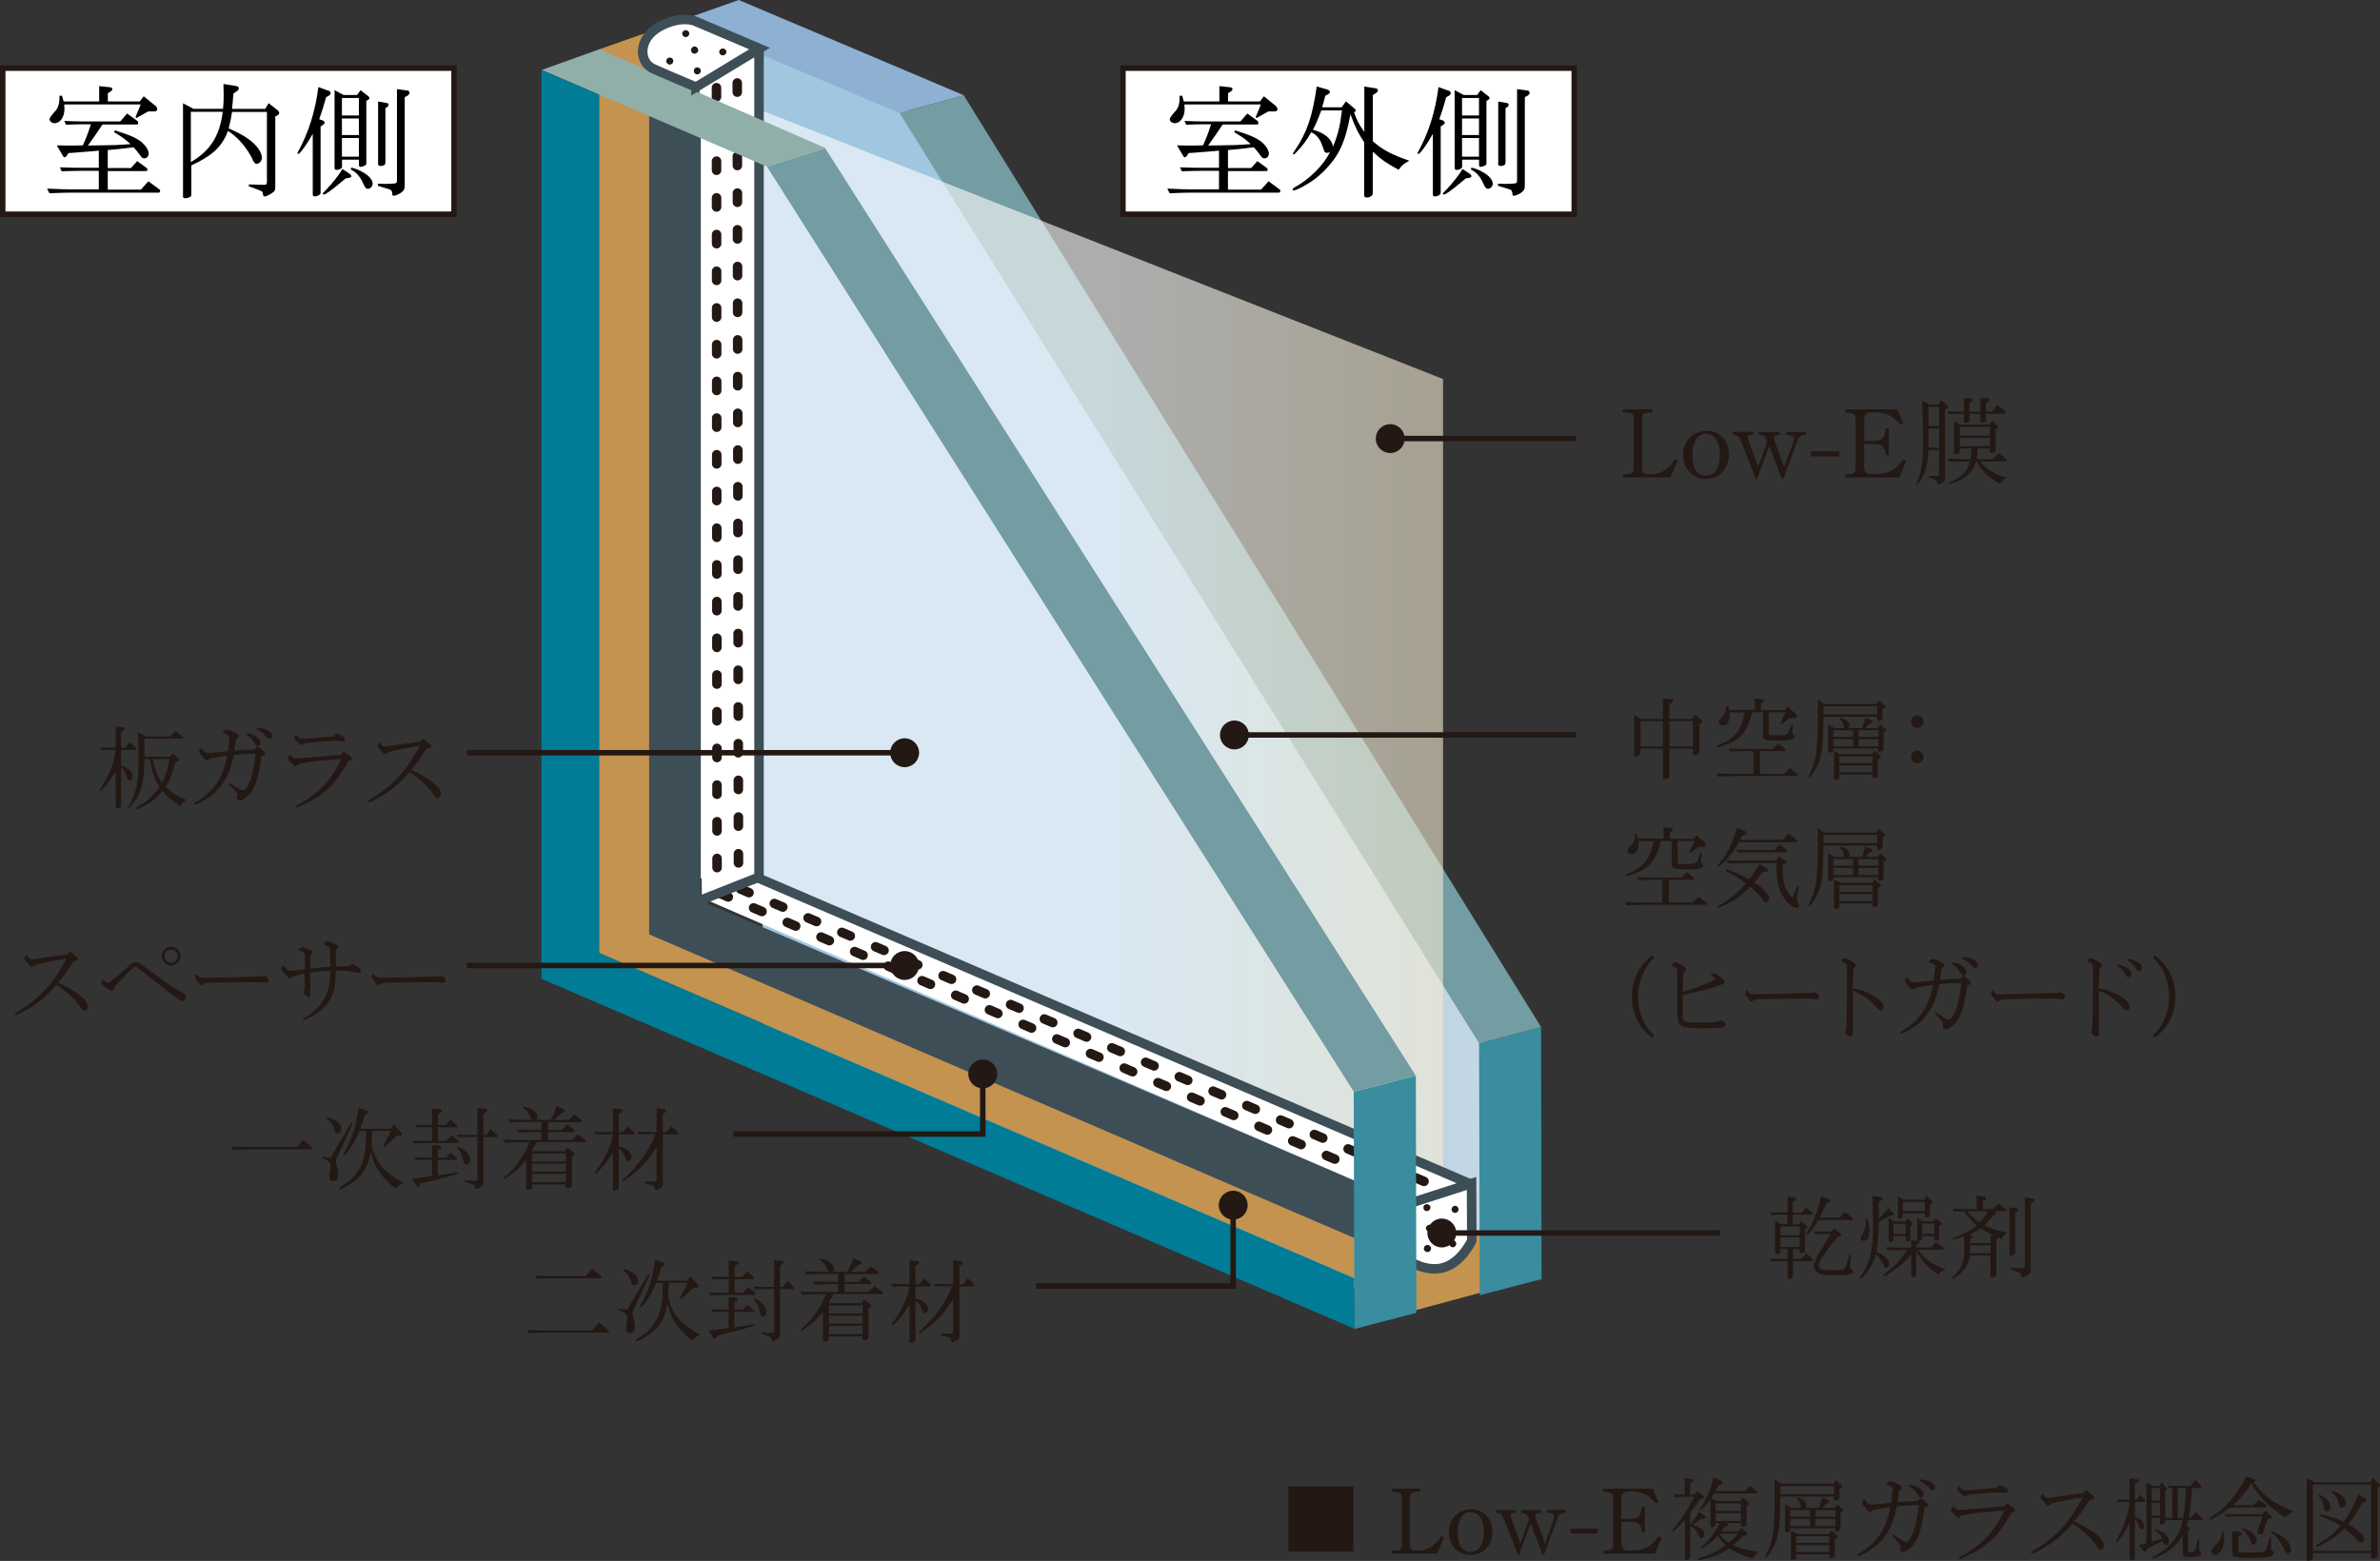<?xml version="1.0" encoding="UTF-8"?>
<svg id="b" data-name="レイヤー 2" xmlns="http://www.w3.org/2000/svg" width="313.15" height="205.42" xmlns:xlink="http://www.w3.org/1999/xlink" viewBox="0 0 313.15 205.42">
  <rect x="0" y="0" width="313.15" height="205.42" fill="#333333" stroke="none"/>
  <defs>
    <style>
      .f {
        fill: #8db0d3;
      }

      .f, .g, .h, .i, .j, .k, .l, .m, .n, .o, .p, .q {
        stroke-width: 0px;
      }

      .g {
        fill: #3e4e57;
      }

      .h {
        fill: url(#e);
        opacity: .6;
      }

      .i {
        fill: #c3934f;
      }

      .r, .s, .t {
        stroke-width: 1.25px;
      }

      .r, .u, .m {
        fill: #fff;
      }

      .r, .t {
        stroke: #3e4e57;
      }

      .k {
        fill: #3a8c9f;
      }

      .l {
        fill: #739ca3;
      }

      .s {
        stroke-dasharray: 0 0 1.21 3.62;
        stroke-linecap: round;
        stroke-linejoin: round;
      }

      .s, .u, .v {
        stroke: #231814;
      }

      .s, .t, .v {
        fill: none;
      }

      .u {
        stroke-miterlimit: 10;
      }

      .u, .v {
        stroke-width: .72px;
      }

      .n {
        fill: url(#d);
      }

      .o {
        fill: #231814;
      }

      .p {
        fill: #90afa9;
      }

      .q {
        fill: #007c96;
      }
    </style>
    <linearGradient id="d" x1="-11684.78" y1="-4159.91" x2="-11579.57" y2="-4159.91" gradientTransform="translate(-10388.76 3854.7) rotate(-180) scale(.91 -.91)" gradientUnits="userSpaceOnUse">
      <stop offset="0" stop-color="#e9e9ea"/>
      <stop offset="1" stop-color="#a1c6df"/>
    </linearGradient>
    <linearGradient id="e" data-name="名称未設定グラデーション 10" x1="-11679.06" y1="-4163.54" x2="-11576.74" y2="-4163.54" gradientTransform="translate(-10388.76 3854.7) rotate(-180) scale(.91 -.91)" gradientUnits="userSpaceOnUse">
      <stop offset="0" stop-color="#e8d599"/>
      <stop offset="1" stop-color="#fff"/>
    </linearGradient>
  </defs>
  <g id="c" data-name="contents">
    <g>
      <g>
        <g>
          <path class="o" d="m235.19,164.37h-.95v.4c0,.11-.02.13-.16.19-.16.05-.32.1-.38.1-.08,0-.14-.05-.14-.12v-4.26l.78.42h.85v-1.26h-.71c-.53.01-.71.01-1.46.04l-.14-.37.89.04c.32.01.6.01.72.01h.71v-2.06l.78.05c.2.01.35.13.35.28,0,.08-.06.14-.22.24l-.22.12v1.38h1.19l.54-.65.84.66s.06.08.06.13c0,.06-.06.14-.11.14h-2.52v1.26h.85l.24-.43.76.7s.06.08.06.12c0,.05-.04.1-.06.11l-.25.1v2.89c0,.13-.04.17-.19.23-.13.05-.3.08-.36.08-.08,0-.13-.05-.13-.13v-.38h-.91v1.27h1.09l.71-.74.77.72s.07.11.07.16c0,.1-.05.16-.12.16h-2.52v2.04c0,.13-.06.19-.25.26-.1.05-.2.07-.26.07-.11,0-.19-.07-.19-.17v-2.21s-.73,0-.73,0c-.37,0-.68.01-1.49.04l-.12-.37.88.04c.35.01.72.02.73.01h.74v-1.27Zm1.61-1.81v-1.17h-2.55v1.17h2.55Zm0,1.52v-1.24h-2.55v1.24h2.55Zm5.29-3.83l.64-.77,1,.78s.06.1.06.16c0,.08-.04.13-.13.13h-4.4c-.65,1.08-1.33,1.96-1.54,1.96-.02,0-.05-.02-.05-.07,0-.1.05-.18.25-.52.7-1.09,1.27-2.64,1.71-4.53l1.06.43c.1.05.18.13.18.22s-.1.18-.25.24l-.33.14c-.4.86-.46,1-.86,1.83h2.67Zm-3.38,1.78l.85.04c.35.01.72.02.74.01h.67l.37-.46.75.65c.13.12.19.2.19.29,0,.07-.08.13-.25.18l-.34.11-1.43,1.88c-.23.31-.68,1.03-.84,1.36-.07.14-.12.32-.12.46,0,.23.16.4.49.52.19.07.55.1,1.34.1,1.38,0,1.58-.05,1.71-.46l.53-1.63h.14l-.06,1.38v.24c0,.14.01.17.13.26.16.12.24.24.24.35,0,.37-.7.53-2.33.53-1.06,0-1.67-.06-2.01-.19-.54-.22-.82-.59-.82-1.08,0-.25.05-.4.24-.82.14-.3.32-.64.43-.82l1.54-2.55h-.6c-.14,0-.41,0-.72.01l-.74.02-.13-.37Z"/>
          <path class="o" d="m247.31,157.49c.28.04.37.1.37.25,0,.1-.06.18-.19.26l-.29.18q.01,1.1.01,1.4v.79c.66-.7.78-.82,1.25-1.39l.62.6c.07.06.11.13.11.19,0,.11-.08.17-.22.18l-.3.04-1.47.8c-.01,1.64-.13,3.15-.31,3.95,1.04.4,1.7,1.04,1.7,1.67,0,.24-.18.43-.42.43-.05,0-.1-.01-.16-.05-.02-.02-.06-.1-.43-.79-.18-.31-.56-.8-.76-.97-.31,1.07-.56,1.57-1.12,2.33-.42.55-.74.91-.85.91-.06,0-.11-.05-.11-.11,0-.04.02-.1.07-.16,1.27-1.93,1.64-3.44,1.64-6.7,0-.55-.01-.88-.08-3.9l.92.08Zm-1.74,2.75c.25.44.41,1.08.41,1.67,0,.89-.28,1.4-.74,1.4-.24,0-.41-.13-.41-.34q0-.16.38-.84c.19-.35.31-.79.31-1.19,0-.18-.02-.34-.1-.67l.14-.04Zm4.67,4.25s-.49.01-.92.02c-.17,0-.58.01-1,.02l-.16-.38c.28,0,.71.01,2.08.04h1.22v-.95l.8.06v-3.05l.71.48h1.45l.28-.41.65.55c.08.07.13.14.13.2,0,.07-.06.14-.14.18l-.19.08v1.67c0,.17-.16.26-.44.26-.12,0-.19-.07-.19-.19v-.41h-1.61v.37c-.01.16-.1.2-.47.25.08.06.11.11.11.19s-.04.14-.14.19l-.28.14v.36h1.97l.65-.68.84.61c.08.06.13.14.13.23,0,.1-.07.14-.2.14h-3.17c.79,1.2,2.06,2.09,3.69,2.57-.06.04-.12.06-.19.1-.41.2-.46.24-.77.59-1.33-.79-2.24-1.75-2.95-3.11v3.19c0,.19-.16.29-.48.29-.12,0-.18-.05-.18-.17v-2.87c-.8.97-1.21,1.37-2.06,1.99-.64.47-1.36.91-1.5.91-.06,0-.11-.05-.11-.11,0-.07.04-.11.35-.34,1.22-.92,2.22-2.02,2.81-3.05h-.71Zm-1.01-3.73h1.44l.31-.41.61.56c.07.07.11.12.11.19,0,.08-.05.13-.16.16l-.18.04v1.76c0,.18-.18.3-.44.3-.12,0-.18-.06-.18-.22v-.47h-1.61v.53c0,.1-.04.14-.14.19-.08.04-.26.08-.31.08-.1,0-.17-.07-.17-.18v-3.02l.72.48Zm1.51,1.63v-1.34h-1.61v1.34h1.61Zm-.25-4.5h2.7l.3-.5.64.58c.11.1.14.16.14.24,0,.07-.05.13-.14.18l-.2.1v1.49c0,.12-.04.17-.16.2-.07.02-.24.05-.3.05-.14,0-.22-.08-.22-.25v-.29h-2.89v.38c0,.13-.02.18-.12.22-.08.04-.3.1-.36.1-.1,0-.16-.08-.16-.22v-2.73l.77.47Zm2.76,1.49v-1.2h-2.89v1.2h2.89Zm1.26,3.01v-1.36h-1.61v1.36h1.61Z"/>
          <path class="o" d="m257.07,159.43l-.16-.37c1.25.05,1.29.05,1.61.05h1.56v-1.76l1,.13c.13.02.24.11.24.22s-.08.23-.19.26l-.24.1v1.06h1.36l.66-.74,1.03.78c.06.05.07.07.07.13,0,.08-.04.12-.11.12h-1.48l.16.13s.06.08.06.13c0,.06-.04.11-.12.16l-.25.13c-.41.5-.64.77-1.14,1.27.91.48,1.73.73,2.97.96-.47.42-.54.49-.71.88l-.49-.22c-.04.11-.05.14-.1.18l-.12.1v4.62c0,.11-.04.17-.14.23-.14.06-.44.16-.53.16-.07,0-.11-.06-.11-.17v-2.75h-2.72c-.14,1.01-.48,1.67-1.22,2.34-.38.36-.9.71-1.04.71-.05,0-.08-.04-.08-.08,0-.06.04-.1.19-.25,1.09-1.01,1.43-1.86,1.43-3.6,0-.38-.01-.8-.04-1.61-.73.22-1.31.37-1.43.37-.06,0-.11-.05-.11-.1,0-.07.04-.08.36-.19,1.2-.41,1.94-.82,2.83-1.54-.67-.56-1.27-1.27-1.57-1.86l-1.43.04Zm1.79-.04c.36.54,1.01,1.1,1.64,1.44.54-.58.82-.95,1.07-1.44h-2.71Zm.36,4.19h2.69v-1.02l.43.04c-1.02-.48-1.14-.54-1.71-.96-.58.37-.92.56-1.61.86l.35.08c.11.02.19.11.19.18,0,.08-.07.17-.16.19l-.18.06v.56Zm2.69,1.33v-1.04h-2.69v1.04h2.69Zm3.24-.08c0,.14-.05.2-.2.29-.14.07-.35.13-.44.13-.08,0-.13-.06-.13-.18v-6.19l.92.12c.14.01.25.11.25.23,0,.07-.05.13-.18.23l-.22.17v5.21Zm-.58,2.03l1.07.04h.11c.5,0,.67-.1.67-.4v-8.93l.96.16c.24.04.32.1.32.22,0,.07-.05.13-.16.2l-.34.24v8.73c0,.35-.18.59-.61.82-.18.08-.41.16-.53.16-.08,0-.11-.04-.12-.2-.02-.3-.1-.4-.32-.47l-1.1-.37.05-.18Z"/>
        </g>
        <polygon class="n" points="99.39 6.11 119.35 14.5 195.14 137.11 195.14 169.7 178.5 169.7 100.44 135.47 99.39 6.11"/>
        <polygon class="i" points="184.37 165.23 195.11 162.33 195.11 170.03 184.37 172.93 184.37 165.23"/>
        <polygon class="f" points="118.33 14.85 126.85 12.55 97.21 0 89.55 2.7 118.33 14.85"/>
        <polygon class="k" points="202.77 135.16 194.61 137.31 194.7 170.45 202.83 168.33 202.77 135.16"/>
        <polygon class="l" points="126.81 12.55 118.35 14.85 194.62 137.31 202.77 135.16 126.81 12.55"/>
        <polygon class="h" points="96.75 13.17 189.87 49.88 189.87 156.07 175.87 151.26 97.81 117.04 96.75 13.17"/>
        <rect class="m" x="92.01" y="7.57" width="7.76" height="108.02"/>
        <rect class="g" x="85.15" y="14.87" width="7.06" height="107.75"/>
        <polygon class="g" points="187.73 167.08 190.56 160.63 82.19 114.24 79.38 120.69 187.73 167.08"/>
        <polygon class="m" points="185.28 158.41 193.62 155.73 92.28 112.15 92.35 118.16 185.28 158.41"/>
        <polyline class="s" points="188.93 158.29 94.35 117.4 94.27 9.74"/>
        <polyline class="s" points="191.81 157.37 97.17 116.88 97 8.16"/>
        <polyline class="t" points="193.61 155.87 99.87 115.59 99.87 6.41"/>
        <g>
          <path class="r" d="m185.36,165.92s2.38,1.62,4.69.86c2.32-.74,3.6-3.51,3.6-3.51l-.03-7.53-8.27,2.66v7.53Z"/>
          <path class="o" d="m190.99,159.15c0,.26.21.46.45.46.28,0,.47-.2.47-.46,0-.26-.2-.47-.47-.47-.24,0-.45.22-.45.47Z"/>
          <path class="o" d="m187.28,158.92c0,.25.2.46.45.46s.48-.2.48-.46c0-.25-.22-.45-.48-.45s-.45.2-.45.45Z"/>
          <path class="o" d="m187.61,161.64c0,.24.23.45.48.45.25,0,.47-.21.47-.45,0-.26-.22-.47-.47-.47s-.48.22-.48.47Z"/>
          <path class="o" d="m187.34,164.3c0,.27.21.47.49.47.24,0,.46-.2.46-.47,0-.24-.21-.47-.46-.47-.28,0-.49.24-.49.47Z"/>
          <path class="o" d="m190.68,163.67c0,.25.22.47.48.47s.45-.22.45-.47-.2-.46-.45-.46-.48.2-.48.46Z"/>
        </g>
        <line class="t" x1="99.93" y1="115.4" x2="91.36" y2="118.79"/>
        <polygon class="i" points="88.19 3.2 90.02 7.4 85.41 9.86 85.41 122.96 178.2 162.93 178.2 168.21 78.82 125.41 78.82 6.5 88.19 3.2"/>
        <polygon class="q" points="78.82 12.46 78.82 125.41 178.2 168.21 178.2 174.86 71.25 128.81 71.25 9.2 78.82 12.46"/>
        <polygon class="k" points="186.29 141.56 178.12 143.69 178.2 174.89 186.36 172.77 186.29 141.56"/>
        <polygon class="l" points="108.57 19.5 100.91 21.92 178.14 143.69 186.29 141.56 108.57 19.5"/>
        <polygon class="p" points="100.88 21.92 108.65 19.5 78.87 6.48 71.29 9.2 100.88 21.92"/>
        <g>
          <path class="r" d="m91.58,11.46l8.36-5.07-8.42-3.58s-1.85-.88-4.73.69c-2.85,1.56-2.73,4.59-.95,5.49.95.46,5.74,2.47,5.74,2.47Z"/>
          <g>
            <path class="o" d="m94.63,6.83c0,.24.21.46.48.46.23,0,.47-.22.47-.46,0-.25-.23-.46-.47-.46-.26,0-.48.21-.48.46Z"/>
            <path class="o" d="m90.92,6.6c0,.26.22.47.47.47s.48-.22.48-.47-.23-.49-.48-.49-.47.23-.47.49Z"/>
            <path class="o" d="m91.29,9.32c0,.27.19.47.46.47.24,0,.46-.2.46-.47,0-.26-.22-.46-.46-.46-.27,0-.46.2-.46.46Z"/>
            <path class="o" d="m87.66,8.03c0,.25.21.47.47.47s.46-.22.46-.47c0-.27-.2-.46-.46-.46s-.47.19-.47.46Z"/>
            <path class="o" d="m89.76,4.42c0,.27.21.46.46.46s.47-.19.47-.46-.22-.45-.47-.45-.46.19-.46.45Z"/>
          </g>
        </g>
        <g>
          <path class="o" d="m31.82,150.92c.48.01.92.01,1.09.01h6.19l.8-.95,1.02.91c.11.11.16.18.16.25s-.07.12-.16.12h-8.01c-.17,0-.5.01-.97.02-.18.01-.71.04-1.28.05l-.2-.44,1.37.02Z"/>
          <path class="o" d="m42.47,152.23l1.03.1,2.73-4.58.2.1-2.12,4.55c-.07.16-.11.29-.11.38,0,.14.07.49.2.97.07.25.11.52.11.78,0,.58-.24.91-.65.91-.32,0-.53-.2-.53-.5,0-.18.05-.56.12-.97.04-.16.05-.3.05-.43,0-.37-.18-.7-.46-.86-.12-.07-.25-.12-.62-.22l.04-.22Zm.58-5.22c1.18.28,1.88.86,1.88,1.56,0,.32-.23.58-.5.58-.12,0-.24-.05-.31-.13t-.35-.95c-.13-.32-.4-.6-.82-.89l.1-.17Zm4.25,1.82c-.47,1.12-.88,1.86-1.54,2.73-.3.4-.4.5-.48.5-.06,0-.12-.05-.12-.1s.02-.1.28-.55c.88-1.55,1.44-3.36,1.73-5.6l1.08.32c.12.02.18.12.18.23s-.06.19-.17.24l-.26.11c-.34,1.1-.37,1.22-.59,1.82h3.91l.53-.55.96,1.07s.07.12.07.2c0,.14-.14.25-.32.23l-.36-.04c-.72.72-.84.83-1.62,1.54l-.17-.16c.54-1,.73-1.34,1.03-2h-2.45l-.06.97-.04.82c.42,2.23,1.74,3.79,4.2,5-.43.2-.83.53-1.01.8-.58-.36-1.16-.92-1.82-1.71-.82-1.04-1.1-1.67-1.47-3.2-.28,1.75-.76,2.71-1.82,3.66-.62.55-1.94,1.34-2.23,1.34-.06,0-.11-.05-.11-.12q0-.1.38-.31c2.45-1.58,3.2-3.32,3.17-7.24h-.88Z"/>
          <path class="o" d="m54.23,155.1c1.19-.13,1.52-.17,2.61-.32v-2.15h-.68q-.3,0-1.47.04l-.12-.38c.95.04,1.26.05,1.59.05h.68v-1.64l.9.06c.2.02.31.11.31.25,0,.11-.06.17-.24.25l-.2.11v.97h1.1l.56-.65.75.62c.08.06.13.14.13.22,0,.08-.06.11-.23.11h-2.33v2.04c1.6-.24,1.63-.24,2.6-.41l.08.19c-2.04.6-3.25.92-4.87,1.28l-.16.25c-.1.14-.16.19-.26.19-.08,0-.13-.05-.25-.24l-.53-.84Zm.06-5.01c.96.04,1.27.05,1.61.05h.95v-1.8h-.63c-.2,0-.43,0-.7.01l-.76.02-.14-.37c.94.04,1.26.04,1.6.04h.63v-2.13l1.01.07c.19.01.28.08.28.2,0,.11-.06.18-.2.26l-.31.18v1.42h1.01l.61-.7.78.6c.07.06.12.14.12.22,0,.13-.07.18-.23.18h-2.29v1.8h1.12l.66-.76.83.68c.07.05.11.12.11.19,0,.12-.07.17-.23.17h-4.2c-.34,0-.62.01-1.49.04l-.12-.37Zm5.82-.78c.79.04,1.06.05,1.61.05h1.1v-3.53l.96.07c.19.01.3.1.3.25,0,.1-.06.17-.2.25l-.28.16v2.79h.41l.54-.78.82.76c.07.07.1.12.1.18,0,.08-.05.13-.16.13h-1.7v6.04c0,.19-.1.35-.35.53-.2.14-.47.26-.59.26s-.2-.13-.23-.38c-.01-.08-.04-.13-.05-.16-.01-.01-.12-.05-.29-.1l-.95-.3v-.2l1.03.07h.18c.4,0,.46-.05.46-.32v-5.45h-1.1c-.47,0-.74.01-1.45.04l-.16-.37Zm.1,1.55c.32.13.58.28.79.44.5.38.84.92.84,1.34,0,.35-.22.61-.49.61-.17,0-.25-.05-.3-.18t-.22-.83c-.13-.5-.4-.97-.72-1.26l.1-.13Z"/>
          <path class="o" d="m71.26,148.99h-1.21c-.42,0-.82.01-1.87.05l-.19-.41c1.07.05,1.5.06,2.06.06h1.21v-1.03h-2.33c-.49,0-.9.01-1.85.05l-.23-.4c1.14.05,1.58.06,2.08.06h1.02c-.04-.07-.06-.12-.06-.14l-.18-.43c-.19-.42-.4-.67-.9-1.03l.02-.16c.67.12,1,.25,1.39.55.32.24.5.53.5.8,0,.16-.04.24-.18.41h1.93c.3-.56.43-.89.78-1.83l.88.43c.12.06.22.16.22.23,0,.06-.07.13-.19.17l-.3.12-.94.89h1.9l.73-.73.89.65c.1.06.13.12.13.2,0,.1-.07.17-.16.17h-4.32v1.03h1.82l.71-.7.89.63s.08.12.08.19c0,.08-.06.16-.13.16h-3.37v1.03h3.2l.72-.76,1,.72c.06.04.08.1.08.17,0,.1-.05.16-.11.16h-6.33c-.3.52-.35.61-.71,1.21h4.35l.35-.5.71.54c.18.13.25.22.25.3,0,.07-.1.17-.22.22l-.14.06v3.84c0,.1-.02.17-.06.2-.11.1-.41.2-.56.22-.1,0-.18-.1-.18-.22v-.3h-4.43v.41c0,.14-.31.3-.61.3-.1,0-.16-.06-.16-.17v-3.8c-.97,1.19-1.25,1.45-2.43,2.28-.24.17-.35.23-.43.23-.06,0-.1-.04-.1-.08,0-.06.01-.08.32-.32,1.22-1.03,2.45-2.81,3.05-4.4h-1.04c-.53,0-.97.01-2.13.06l-.23-.41,1.32.04c.46.01.85.02,1.04.02h2.64v-1.02Zm3.19,3.86v-1.06h-4.43v1.06h4.43Zm0,1.34v-1.06h-4.43v1.06h4.43Zm0,1.38v-1.09h-4.43v1.09h4.43Z"/>
          <path class="o" d="m80.64,145.87l1.03.08c.13.01.23.11.23.24,0,.08-.05.16-.18.24l-.31.22v2.35h.52l.64-.75.83.74c.06.05.08.1.08.16,0,.08-.05.14-.11.14h-1.95v1.55c1.04.25,1.68.8,1.68,1.45,0,.28-.19.5-.43.5-.12,0-.23-.06-.3-.17t-.25-.64c-.14-.34-.34-.58-.7-.84v5.21c0,.11-.05.16-.22.23-.22.1-.35.13-.42.13s-.13-.06-.13-.14v-4.85c-.83,1.21-1.19,1.67-1.7,2.21-.34.35-.5.49-.58.49-.04,0-.11-.06-.11-.1s.06-.12.19-.29c1.16-1.52,1.99-3.33,2.2-4.75h-.82c-.11,0-.38.01-.77.02h-.71s-.13-.36-.13-.36c.36.01.68.02.8.02.43.01.74.02.8.02h.82v-3.13Zm3.26,3.07c.86.02,1.04.04,1.61.05h.88v-3.14l.88.07c.25.01.36.1.36.24,0,.11-.07.23-.18.29l-.24.14v2.4h.48l.62-.79.71.65c.14.13.19.2.19.3,0,.08-.07.14-.19.14h-1.81v6.5c-.01.37-.11.52-.46.68-.18.1-.36.16-.44.16-.11,0-.12-.01-.18-.34-.04-.2-.06-.22-.34-.3l-.96-.28v-.22h1.27c.23-.01.28-.06.29-.29v-4.25c-1.17,1.79-1.94,2.66-3.23,3.67-.71.56-1.07.82-1.16.82-.06,0-.11-.04-.11-.1,0-.07.06-.14.26-.31,1.97-1.81,3.12-3.42,4.13-5.78h-.77s-.41.01-.76.02c-.13,0-.38.01-.73.02l-.12-.37Z"/>
        </g>
        <g>
          <polyline class="v" points="96.52 149.24 129.31 149.24 129.31 141.23"/>
          <path class="o" d="m131.21,141.33c0-1.05-.85-1.9-1.9-1.9s-1.9.85-1.9,1.9.85,1.9,1.9,1.9,1.9-.85,1.9-1.9Z"/>
        </g>
        <g>
          <path class="o" d="m78.83,174.03l1.14.94c.1.07.14.16.14.24,0,.11-.08.17-.25.17h-8.11c-.38,0-.47,0-2.23.06l-.13-.42,1.24.05c.49.01.92.02,1.13.02h6.15l.92-1.06Zm-.92-7.08l1.14.92c.06.05.1.12.1.18,0,.12-.05.17-.18.17h-6.45c-.44,0-.83.01-1.94.05l-.13-.4,1.1.04c.43.01.83.02.97.02h4.55l.85-.98Z"/>
          <path class="o" d="m81.5,172.23l1.03.1,2.73-4.58.2.1-2.12,4.55c-.07.16-.11.29-.11.38,0,.14.07.49.2.97.07.25.11.52.11.78,0,.58-.24.91-.65.91-.32,0-.53-.2-.53-.5,0-.18.05-.56.12-.97.04-.16.05-.3.05-.43,0-.37-.18-.7-.46-.86-.12-.07-.25-.12-.62-.22l.04-.22Zm.58-5.22c1.18.28,1.88.86,1.88,1.56,0,.32-.23.58-.5.58-.12,0-.24-.05-.31-.13t-.35-.95c-.13-.32-.4-.6-.82-.89l.1-.17Zm4.25,1.82c-.47,1.12-.88,1.86-1.54,2.73-.3.4-.4.5-.48.5-.06,0-.12-.05-.12-.1s.02-.1.28-.55c.88-1.55,1.44-3.36,1.73-5.6l1.08.32c.12.02.18.12.18.23s-.06.19-.17.24l-.26.11c-.34,1.1-.37,1.22-.59,1.82h3.91l.53-.55.96,1.07s.07.12.07.2c0,.14-.14.25-.32.23l-.36-.04c-.72.72-.84.83-1.62,1.54l-.17-.16c.54-1,.73-1.34,1.03-2h-2.45l-.06.97-.04.82c.42,2.23,1.74,3.79,4.2,5-.43.2-.83.53-1.01.8-.58-.36-1.16-.92-1.82-1.71-.82-1.04-1.1-1.67-1.47-3.2-.28,1.75-.76,2.71-1.82,3.66-.62.55-1.94,1.34-2.23,1.34-.06,0-.11-.05-.11-.12q0-.1.38-.31c2.45-1.58,3.2-3.32,3.17-7.24h-.88Z"/>
          <path class="o" d="m93.26,175.1c1.19-.13,1.52-.17,2.61-.32v-2.15h-.68q-.3,0-1.47.04l-.12-.38c.95.04,1.26.05,1.59.05h.68v-1.64l.9.06c.2.02.31.11.31.25,0,.11-.06.17-.24.25l-.2.11v.97h1.1l.56-.65.75.62c.08.06.13.14.13.22,0,.08-.06.11-.23.11h-2.33v2.04c1.6-.24,1.63-.24,2.6-.41l.08.19c-2.04.6-3.25.92-4.87,1.28l-.16.25c-.1.14-.16.19-.26.19-.08,0-.13-.05-.25-.24l-.53-.84Zm.06-5.01c.96.04,1.27.05,1.61.05h.95v-1.8h-.63c-.2,0-.43,0-.7.01l-.76.02-.14-.37c.94.04,1.26.04,1.6.04h.63v-2.13l1.01.07c.19.01.28.08.28.2,0,.11-.06.18-.2.26l-.31.18v1.42h1.01l.61-.7.78.6c.07.06.12.14.12.22,0,.13-.07.18-.23.18h-2.29v1.8h1.12l.66-.76.83.68c.07.05.11.12.11.19,0,.12-.07.17-.23.17h-4.2c-.34,0-.62.01-1.49.04l-.12-.37Zm5.82-.78c.79.04,1.06.05,1.61.05h1.1v-3.53l.96.07c.19.01.3.1.3.25,0,.1-.06.17-.2.25l-.28.16v2.79h.41l.54-.78.82.76c.07.07.1.12.1.18,0,.08-.05.13-.16.13h-1.7v6.04c0,.19-.1.35-.35.53-.2.14-.47.26-.59.26s-.2-.13-.23-.38c-.01-.08-.04-.13-.05-.16-.01-.01-.12-.05-.29-.1l-.95-.3v-.2l1.03.07h.18c.4,0,.46-.05.46-.32v-5.45h-1.1c-.47,0-.74.01-1.45.04l-.16-.37Zm.1,1.55c.32.13.58.28.79.44.5.38.84.92.84,1.34,0,.35-.22.61-.49.61-.17,0-.25-.05-.3-.18t-.22-.83c-.13-.5-.4-.97-.72-1.26l.1-.13Z"/>
          <path class="o" d="m110.3,168.99h-1.21c-.42,0-.82.01-1.87.05l-.19-.41c1.07.05,1.5.06,2.06.06h1.21v-1.03h-2.33c-.49,0-.9.01-1.85.05l-.23-.4c1.14.05,1.58.06,2.08.06h1.02c-.04-.07-.06-.12-.06-.14l-.18-.43c-.19-.42-.4-.67-.9-1.03l.02-.16c.67.12,1,.25,1.39.55.32.24.5.53.5.8,0,.16-.04.24-.18.41h1.93c.3-.56.43-.89.78-1.83l.88.43c.12.06.22.16.22.23,0,.06-.07.13-.19.17l-.3.12-.94.89h1.9l.73-.73.89.65c.1.06.13.12.13.2,0,.1-.07.17-.16.17h-4.32v1.03h1.82l.71-.7.89.63s.08.12.08.19c0,.08-.06.16-.13.16h-3.37v1.03h3.2l.72-.76,1,.72c.06.04.08.1.08.17,0,.1-.05.16-.11.16h-6.33c-.3.52-.35.61-.71,1.21h4.35l.35-.5.71.54c.18.13.25.22.25.3,0,.07-.1.17-.22.22l-.14.06v3.84c0,.1-.02.17-.06.2-.11.1-.41.2-.56.22-.1,0-.18-.1-.18-.22v-.3h-4.43v.41c0,.14-.31.3-.61.3-.1,0-.16-.06-.16-.17v-3.8c-.97,1.19-1.25,1.45-2.43,2.28-.24.17-.35.23-.43.23-.06,0-.1-.04-.1-.08,0-.06.01-.08.32-.32,1.22-1.03,2.45-2.81,3.05-4.4h-1.04c-.53,0-.97.01-2.13.06l-.23-.41,1.32.04c.46.01.85.02,1.04.02h2.64v-1.02Zm3.19,3.86v-1.06h-4.43v1.06h4.43Zm0,1.34v-1.06h-4.43v1.06h4.43Zm0,1.38v-1.09h-4.43v1.09h4.43Z"/>
          <path class="o" d="m119.67,165.88l1.03.08c.13.01.23.11.23.24,0,.08-.05.16-.18.24l-.31.22v2.35h.52l.64-.75.83.74c.06.05.08.1.08.16,0,.08-.05.14-.11.14h-1.95v1.55c1.04.25,1.68.8,1.68,1.45,0,.28-.19.5-.43.5-.12,0-.23-.06-.3-.17t-.25-.64c-.14-.34-.34-.58-.7-.84v5.21c0,.11-.05.16-.22.23-.22.1-.35.13-.42.13s-.13-.06-.13-.14v-4.85c-.83,1.21-1.19,1.67-1.7,2.21-.34.35-.5.49-.58.49-.04,0-.11-.06-.11-.1s.06-.12.19-.29c1.16-1.52,1.99-3.33,2.2-4.75h-.82c-.11,0-.38.01-.77.02h-.71s-.13-.36-.13-.36c.36.01.68.02.8.02.43.01.74.02.8.02h.82v-3.13Zm3.26,3.07c.86.02,1.04.04,1.61.05h.88v-3.14l.88.07c.25.01.36.1.36.24,0,.11-.07.23-.18.29l-.24.14v2.4h.48l.62-.79.71.65c.14.13.19.2.19.3,0,.08-.07.14-.19.14h-1.81v6.5c-.01.37-.11.52-.46.68-.18.1-.36.16-.44.16-.11,0-.12-.01-.18-.34-.04-.2-.06-.22-.34-.3l-.96-.28v-.22h1.27c.23-.01.28-.06.29-.29v-4.25c-1.17,1.79-1.94,2.66-3.23,3.67-.71.56-1.07.82-1.16.82-.06,0-.11-.04-.11-.1,0-.07.06-.14.26-.31,1.97-1.81,3.12-3.42,4.13-5.78h-.77s-.41.01-.76.02c-.13,0-.38.01-.73.02l-.12-.37Z"/>
        </g>
        <g>
          <polyline class="v" points="136.3 169.24 162.25 169.24 162.25 158.5"/>
          <path class="o" d="m164.16,158.6c0-1.05-.85-1.9-1.9-1.9s-1.9.85-1.9,1.9.85,1.9,1.9,1.9,1.9-.85,1.9-1.9Z"/>
        </g>
        <g>
          <path class="o" d="m10.03,125.86c.16.13.23.24.23.34,0,.12-.1.2-.29.24l-.32.06c-.44.77-1.22,1.86-2.01,2.83,2.42,1.07,3.92,2.27,3.92,3.17,0,.29-.19.53-.44.53-.1,0-.2-.05-.31-.16q-.06-.06-.52-.73c-.56-.77-2.19-2.21-2.87-2.53-1.37,1.56-2.3,2.35-3.95,3.31-.65.38-1.2.64-1.38.64-.07,0-.12-.05-.12-.11,0-.07.06-.13.18-.2,3.12-1.9,4.72-3.61,6.61-7.08-.41.04-.68.07-.77.08-.65.13-1.29.26-1.95.4-.72.14-1.21.26-1.31.32-.13.07-.26.14-.4.23-.05.02-.1.04-.14.04-.11,0-.14-.02-.61-.56-.3-.34-.36-.42-.36-.54,0-.1.05-.18.26-.49.24.4.46.59.7.59.05,0,.14-.01.3-.04l4.37-.6.38-.41.8.68Z"/>
          <path class="o" d="m15.19,129.72c-.11.12-.16.22-.22.48-.04.14-.1.2-.2.2-.22,0-.5-.16-1.01-.56-.35-.29-.41-.35-.41-.48,0-.1.02-.18.13-.47.5.36.64.43.77.43.12,0,.23-.07.5-.31l2.45-2.12c.24-.2.42-.29.62-.29.23,0,.44.08.73.3l3.26,2.35c.65.48,1.69,1.13,2.08,1.31.41.2.53.37.53.7,0,.3-.14.5-.34.5-.22,0-.7-.28-1.31-.76l-4.09-3.2c-.17-.13-.35-.26-.53-.41-.18-.14-.24-.17-.35-.17-.12,0-.28.07-.37.18l-2.25,2.31Zm8.56-3.91c0,.7-.55,1.25-1.24,1.25s-1.24-.55-1.24-1.25.56-1.24,1.26-1.24,1.21.56,1.21,1.24Zm-2.1,0c0,.48.38.88.86.88s.86-.4.86-.88-.4-.86-.88-.86c-.46,0-.85.4-.85.86Z"/>
          <path class="o" d="m27.78,129.32c-.44,0-.75.04-.88.11l-.32.17s-.08.04-.13.04c-.11,0-.16-.05-.47-.47-.29-.4-.32-.47-.32-.59,0-.18.1-.42.17-.42.04,0,.07.04.14.13.23.32.4.4.88.4l.91-.02,6.48-.16c.08,0,.16-.01.22-.02.18-.05.29-.07.32-.07.24,0,.59.35.59.59,0,.18-.12.32-.29.32-.05,0-.16-.01-.26-.02-.22-.02-1.03-.05-2-.05h-.62l-4.4.07Z"/>
          <path class="o" d="m46.34,126.84c.91.46,1.16.67,1.16.98,0,.13-.07.2-.24.2-.05,0-.16-.01-.25-.02-1.4-.25-1.42-.25-2.82-.26-.08,2.21-.17,2.66-.68,3.63-.58,1.09-1.45,1.87-2.94,2.63-.41.2-.52.25-.6.25-.05,0-.1-.05-.1-.11,0-.08.06-.13.31-.28.61-.36,1.37-.97,1.8-1.45.98-1.1,1.44-2.46,1.44-4.26,0-.08,0-.23-.01-.4-.76.04-1.25.08-2.61.24l.05,2.81c0,.24-.1.38-.28.38-.26,0-.62-.34-.62-.58l.14-.75v-1.72c-.56.07-1.59.36-1.76.48-.14.08-.19.11-.24.11q-.11,0-.6-.52t-.49-.67c0-.08.08-.24.26-.49.13.14.23.24.28.3.3.32.48.42.82.42.19,0,.92-.07,1.14-.11l.62-.1-.02-1.5q-.01-.59-.05-.65c-.04-.1-.17-.14-.85-.37.06-.05.11-.1.16-.16.22-.2.26-.24.35-.24.19,0,.77.2,1.09.38.23.12.35.23.35.32,0,.05-.04.12-.1.18-.11.12-.18.2-.19.24-.01.04-.01.13-.02.28l-.02,1.43c.83-.11,1.22-.14,2.65-.25l-.04-1.86c-.01-.54-.01-.61-.08-.67-.05-.06-.14-.12-.29-.19-.12-.05-.25-.11-.54-.26.37-.32.48-.4.56-.4t1.09.41c.17.07.3.23.3.36,0,.11-.01.13-.24.36-.05.04-.06.12-.06.41l.04,1.8h.25s1.19-.01,1.19-.01c.01,0,.08-.01.19-.02l.52-.31Z"/>
          <path class="o" d="m51.06,129.32c-.44,0-.75.04-.88.11l-.32.17s-.08.04-.13.04c-.11,0-.16-.05-.47-.47-.29-.4-.32-.47-.32-.59,0-.18.1-.42.17-.42.04,0,.07.04.14.13.23.32.4.4.88.4l.91-.02,6.48-.16c.08,0,.16-.01.22-.02.18-.05.29-.07.32-.07.24,0,.59.35.59.59,0,.18-.12.32-.29.32-.05,0-.16-.01-.26-.02-.22-.02-1.03-.05-2-.05h-.62l-4.4.07Z"/>
        </g>
        <g>
          <line class="v" x1="61.43" y1="127.06" x2="119.12" y2="127.06"/>
          <path class="o" d="m119.03,128.96c1.05,0,1.9-.85,1.9-1.9s-.85-1.9-1.9-1.9-1.9.85-1.9,1.9.85,1.9,1.9,1.9Z"/>
        </g>
        <g>
          <path class="o" d="m13.21,98.35c1,.05,1.14.05,2,.05v-2.78l.92.06c.2.01.3.08.3.22,0,.08-.05.13-.18.23l-.32.22v2.06h.53l.61-.7.78.68c.06.06.08.11.08.16,0,.07-.06.14-.12.14h-1.88v2.05c1.02.35,1.55.83,1.55,1.4,0,.3-.18.53-.42.53s-.34-.12-.47-.67c-.1-.38-.36-.78-.66-1v4.99c0,.22-.22.37-.54.37-.11,0-.18-.07-.18-.18v-4.68c-.74,1.26-1.8,2.59-2.04,2.59-.05,0-.08-.04-.08-.08s0-.05.24-.41c1.1-1.67,1.68-3.15,1.88-4.92-.83.01-.96.01-1.86.04l-.14-.37Zm5.94-1.42h3.24l.67-.76.92.73c.08.07.12.13.12.19s-.06.12-.12.12h-5.01c.02.7.04,1.24.04,1.57,0,.19,0,.46-.01.8h3.35l.34-.44.72.64c.08.07.13.16.13.23s-.06.12-.19.19l-.32.13c-.19,1.09-.7,2.4-1.24,3.21.71.74,1.21,1.06,2.71,1.72-.43.33-.68.6-.78.84-1.04-.67-1.69-1.22-2.33-2-.73.88-1.32,1.37-2.18,1.85-.47.26-1.14.54-1.29.54-.05,0-.1-.05-.1-.1,0-.06.01-.07.23-.18,1.31-.74,2.21-1.56,2.95-2.66-.66-1.01-.96-1.87-1.26-3.67h-.73c-.04,1.73-.1,2.42-.29,3.26-.26,1.16-.64,1.92-1.46,2.91-.19.23-.25.29-.32.29-.04,0-.07-.04-.07-.08t.12-.22c.36-.53.8-1.74,1-2.7.18-.89.24-1.78.24-3.69,0-1.19-.01-1.81-.08-3.27l1.03.55Zm.94,2.95c.28,1.36.68,2.4,1.24,3.13.41-.77.83-2.1.98-3.13h-2.22Z"/>
          <path class="o" d="m31.05,103.55c.48.34.71.46.88.46.36,0,.8-.64,1.09-1.59.32-1.04.56-2.33.62-3.24-1.38.02-1.88.06-2.89.18-.34,1.57-.62,2.38-1.18,3.32-.68,1.19-1.62,2.06-3.06,2.84-.36.2-.72.36-.82.36-.06,0-.12-.06-.12-.12q0-.07.31-.28c2.22-1.28,3.49-3.19,4.02-6.03-.54.07-.56.07-.88.13-.31.05-.67.11-1,.17-.24.04-.29.05-.4.1-.1.07-.18.13-.25.18-.04.02-.07.04-.13.04-.13,0-.3-.12-.47-.32-.37-.44-.58-.77-.58-.91,0-.08.08-.22.29-.44.05.06.08.11.1.13.35.5.47.58.9.58.1,0,.16,0,.22-.01l2.29-.24.17-1.39c.04-.22.05-.4.05-.47,0-.13-.06-.19-.36-.34-.22-.11-.34-.16-.52-.18l-.02-.05c0-.12.43-.42.6-.42.11,0,1.04.4,1.24.53.18.11.2.13.28.35v.02s-.05.1-.3.31c-.07.06-.08.08-.11.3l-.18,1.26c.96-.08,1.25-.1,2.65-.14l.38-.44c.58.4,1.02.84,1.02,1.01,0,.06-.04.12-.08.16l-.28.1s-.06.02-.12.05c-.37,2.4-.56,3.19-.98,4.07-.48.98-1.28,1.73-1.87,1.73-.24,0-.36-.12-.35-.34,0-.07.01-.19.04-.34.01-.04.01-.08.01-.1,0-.05-.01-.07-.02-.1l-1.09-1.22.13-.18.77.54Zm1.38-7.03c.89.01,1.87.66,1.87,1.23,0,.23-.17.42-.37.42s-.22-.01-.65-.7c-.07-.16-.4-.44-.89-.79l.04-.17Zm2.2-.64c.68.17,1.17.58,1.17.96,0,.22-.17.4-.35.4q-.17,0-.86-.73c-.16-.16-.42-.34-.8-.52l.02-.2c.31,0,.53.02.82.1Z"/>
          <path class="o" d="m45.24,98.92c.2.12.42.28.74.53.23.18.3.28.3.4,0,.14-.11.24-.46.37-1.13,1.96-1.97,3.03-3.11,3.98-.84.7-1.07.84-3.13,1.85-.36.18-.44.22-.53.22-.07,0-.12-.05-.12-.12s.07-.14.22-.23c1.17-.6,2.13-1.28,3.06-2.15.96-.86,2.28-2.81,2.67-3.9l-3.47.32c-.49.05-1.58.23-1.93.31-.12.02-.24.07-.24.1-.07.06-.16.12-.23.19-.04.02-.08.05-.11.05-.19,0-1.04-.86-1.04-1.07,0-.11.07-.24.24-.47l.13.11c.35.31.53.41.78.41.08,0,.74-.05,1.66-.13l4.2-.36.36-.41Zm-.95-2.41c.82.34,1.09.52,1.09.72,0,.18-.13.35-.29.35-.07,0-.29-.02-.54-.06-.12-.01-.24-.02-.36-.02-.72,0-1.5.05-2.67.16-1.37.13-1.44.14-1.75.34-.06.04-.1.05-.13.05s-.07-.02-.52-.41c-.31-.25-.43-.4-.43-.52,0-.1.05-.19.22-.42.12.1.24.19.25.22.31.26.4.3.75.3.22,0,.53-.01.78-.04l3.12-.26.48-.4Z"/>
          <path class="o" d="m56.49,97.86c.16.13.23.24.23.34,0,.12-.1.2-.29.24l-.32.06c-.44.77-1.22,1.86-2.01,2.83,2.42,1.07,3.92,2.27,3.92,3.17,0,.29-.19.53-.44.53-.1,0-.2-.05-.31-.16q-.06-.06-.52-.73c-.56-.77-2.19-2.21-2.87-2.53-1.37,1.56-2.3,2.35-3.95,3.31-.65.38-1.2.64-1.38.64-.07,0-.12-.05-.12-.11,0-.07.06-.13.18-.2,3.12-1.9,4.72-3.61,6.61-7.08-.41.04-.68.07-.77.08-.65.13-1.3.26-1.96.4-.72.14-1.21.26-1.31.32-.13.07-.26.14-.4.23-.05.02-.1.04-.14.04-.11,0-.14-.02-.61-.56-.3-.34-.36-.42-.36-.54,0-.1.05-.18.26-.49.24.4.46.59.7.59.05,0,.14-.01.3-.04l4.37-.6.38-.41.8.68Z"/>
        </g>
        <g>
          <line class="v" x1="61.43" y1="99.06" x2="119.12" y2="99.06"/>
          <path class="o" d="m119.03,100.96c1.05,0,1.9-.85,1.9-1.9s-.85-1.9-1.9-1.9-1.9.85-1.9,1.9.85,1.9,1.9,1.9Z"/>
        </g>
        <g>
          <line class="v" x1="189.61" y1="162.26" x2="226.36" y2="162.26"/>
          <path class="o" d="m189.71,164.16c-1.05,0-1.9-.85-1.9-1.9s.85-1.9,1.9-1.9,1.9.85,1.9,1.9-.85,1.9-1.9,1.9Z"/>
        </g>
        <g>
          <path class="o" d="m215.96,94.62h2.83v-2.69l1.04.05c.2.01.32.1.32.24,0,.11-.08.23-.23.3l-.26.14v1.96h2.97l.42-.55.82.66c.1.07.14.17.14.25s-.06.16-.16.19l-.25.08v3.67c0,.23-.31.44-.63.44-.14,0-.24-.07-.24-.19v-.65h-3.07v3.66c0,.2-.3.36-.68.36-.13,0-.19-.06-.19-.22v-3.8h-2.94v.61c0,.19-.31.4-.62.4-.13,0-.22-.07-.22-.2v-5.26l.95.55Zm2.83,3.62v-3.33h-2.94v3.33h2.94Zm3.95,0v-3.33h-3.07v3.33h3.07Z"/>
          <path class="o" d="m230.7,98.85h-1.16c-.43,0-.44,0-1.9.05l-.2-.4c.52.01,1,.02,1.15.04.47.01.79.02.92.02h3.74l.7-.72.84.65c.08.06.13.16.13.23,0,.06-.04.13-.08.13h-3.27v3h3.17l.74-.77,1.04.75s.07.1.07.14c0,.07-.07.16-.12.16h-8.33c-.42,0-.46,0-2.17.06l-.17-.41c.52.01,1.12.02,1.27.04.5.01,1.03.02,1.09.02h2.54v-3Zm-3.14-5.13c.02.17.04.37.04.47,0,.72-.42,1.29-.95,1.29-.29,0-.5-.2-.5-.48,0-.1.07-.23.2-.37.58-.64.76-1.01.76-1.55v-.2h.24c.1.29.12.36.17.55h3.37v-1.52l.98.11c.13.01.24.11.24.23,0,.07-.06.14-.17.22l-.25.18v.79h3.2l.31-.46,1.13,1c.06.05.12.18.12.28,0,.14-.2.29-.38.26-.02,0-.05-.01-.05-.01h-.53l-1.07.78-.16-.11.68-1.45h-2.21v2.76c0,.28.02.28,1.36.28.77,0,1.12-.11,1.22-.4l.43-1.08.18.06-.08.89-.02.24c0,.07.01.08.24.29.02.04.07.13.07.17,0,.18-.22.36-.54.43-.22.05-1.1.11-1.69.11-1.56,0-1.93-.12-1.93-.65v-3.09h-1.42c-.53,1.87-1.04,2.82-1.91,3.48-.5.38-1.03.64-2.03.95-.37.12-.54.17-.62.17-.07,0-.11-.04-.11-.1,0-.08.02-.11.42-.26,2.06-.91,2.88-1.98,3.25-4.23h-2Z"/>
          <path class="o" d="m240.05,92.64h6.85l.32-.49.72.64c.07.07.12.14.12.22s-.06.14-.16.17l-.19.06v1.21c0,.24-.23.42-.53.42-.12,0-.2-.08-.2-.2v-.35h-7.06c-.02,3.42-.17,4.77-.61,6-.29.78-1.06,2-1.26,2-.06,0-.11-.05-.11-.11s0-.06.35-.76c.67-1.37.88-2.95.88-6.85,0-.65,0-1.44-.01-2.55l.9.6Zm6.93,1.38v-1.09h-7.06v1.09h7.06Zm-5.54,1.8h1.2c-.11-.68-.22-.92-.59-1.25l.05-.12c.24.05.47.11.65.2.34.18.6.54.6.82,0,.13-.05.22-.18.35h1.85l.41-1.37.67.28c.16.06.24.13.24.23,0,.08-.07.17-.19.22l-.23.08-.46.56h1.58l.38-.46.67.6c.07.06.11.12.11.18,0,.07-.05.13-.16.17l-.2.07v2.23c0,.17-.28.34-.53.34-.11,0-.17-.07-.17-.19v-.25h-5.94v.29c0,.13-.19.24-.44.24-.16,0-.22-.07-.22-.24v-3.45l.89.48Zm2.39,1.16v-.88h-2.62v.88h2.62Zm0,1.24v-.95h-2.62v.95h2.62Zm-1.64,1.04h4.16l.28-.47.73.6c.07.06.12.16.12.22,0,.07-.06.14-.18.19l-.2.1v2.24c0,.06-.04.12-.11.16-.08.05-.36.13-.44.13s-.17-.07-.17-.14v-.36h-4.38v.44c0,.17-.2.28-.5.28-.14,0-.19-.05-.19-.18v-3.65l.89.44Zm4.19,1.17v-.89h-4.38v.89h4.38Zm0,1.2v-.91h-4.38v.91h4.38Zm.78-4.65v-.88h-2.64v.88h2.64Zm0,1.24v-.95h-2.64v.95h2.64Z"/>
          <path class="o" d="m253.1,94.96c0,.46-.37.83-.83.83s-.82-.37-.82-.83.37-.82.84-.82c.43,0,.8.37.8.82Zm0,4.65c0,.46-.37.83-.83.83s-.82-.37-.82-.83.37-.82.84-.82c.43,0,.8.37.8.82Z"/>
          <path class="o" d="m218.7,115.79h-1.16c-.43,0-.44,0-1.9.05l-.2-.4c.52.01,1,.02,1.15.04.47.01.79.02.92.02h3.74l.7-.72.84.65c.08.06.13.16.13.23,0,.06-.04.13-.08.13h-3.27v3h3.17l.74-.77,1.04.75s.07.1.07.14c0,.07-.07.16-.12.16h-8.33c-.42,0-.46,0-2.17.06l-.17-.41c.52.01,1.12.02,1.27.04.5.01,1.03.02,1.09.02h2.54v-3Zm-3.14-5.13c.02.17.04.37.04.47,0,.72-.42,1.29-.95,1.29-.29,0-.5-.2-.5-.48,0-.1.07-.23.2-.37.58-.64.76-1.01.76-1.55v-.2h.24c.1.29.12.36.17.55h3.37v-1.52l.98.11c.13.01.24.11.24.23,0,.07-.06.14-.17.22l-.25.18v.79h3.2l.31-.46,1.13,1c.06.05.12.18.12.28,0,.14-.2.29-.38.26-.02,0-.05-.01-.05-.01h-.53l-1.07.78-.16-.11.68-1.45h-2.21v2.76c0,.28.02.28,1.36.28.77,0,1.12-.11,1.22-.4l.43-1.08.18.06-.08.89-.02.24c0,.07.01.08.24.29.02.04.07.13.07.17,0,.18-.22.36-.54.43-.22.05-1.1.11-1.69.11-1.56,0-1.93-.12-1.93-.65v-3.09h-1.42c-.53,1.87-1.04,2.82-1.91,3.48-.5.38-1.03.64-2.03.95-.37.12-.54.17-.62.17-.07,0-.11-.04-.11-.1,0-.08.02-.11.42-.26,2.06-.91,2.88-1.98,3.25-4.23h-2Z"/>
          <path class="o" d="m229.57,109.35c.16.07.24.17.24.28s-.07.18-.24.23l-.34.1-.28.56h5.59l.78-.85,1.02.83c.06.04.1.12.1.18,0,.07-.06.16-.12.16h-7.53c-.52,1-1.02,1.67-1.87,2.51-.38.38-.8.72-.9.72-.04,0-.07-.04-.07-.08,0-.06.05-.14.2-.3,1.03-1.16,1.69-2.46,2.41-4.76l1.01.44Zm2.89,4.92c.11.06.17.16.17.24,0,.13-.1.2-.28.22l-.42.02c-.49.66-.58.77-1.09,1.37.54.36.78.54,1.08.8.54.48.86,1,.86,1.35,0,.25-.18.46-.4.46-.18,0-.32-.12-.58-.48-.29-.42-.92-1.08-1.51-1.57-.89.91-1.58,1.46-2.47,1.98-.64.36-1.58.79-1.76.79-.07,0-.12-.04-.12-.08,0-.06.05-.12.18-.18,1.15-.56,2.6-1.76,3.59-2.94-.6-.5-1.63-1.14-2.65-1.64l.07-.24c1.04.41,1.25.48,1.55.61.32.16.48.23,1.47.73.48-.59.68-.89,1.39-2.03l.91.59Zm-5.35-1.07c1.02.05,1.22.06,2.08.06h4.51l.37-.6.91.67s.08.11.08.16c0,.06-.05.11-.16.16l-.31.11c-.02.35-.04.49-.04.74,0,1.08.14,1.81.48,2.53.24.49.61,1.01.74,1.01.1,0,.24-.2.35-.5l.38-.98.2.12-.23,1.2c-.02.11-.04.24-.04.34q0,.24.22.85c.02.06.04.12.04.17,0,.13-.16.25-.34.25-.49,0-1.47-.94-1.94-1.83-.46-.89-.66-2.02-.66-3.63v-.44h-4.58q-.44,0-1.78.05l-.3-.41Zm1.36-1.42c.88.06,1.22.08,1.59.08h3.42l.68-.75.86.68c.07.06.12.14.12.23,0,.07-.05.14-.12.14h-4.97c-.43,0-.67.01-1.28.04l-.31-.42Z"/>
          <path class="o" d="m240.05,109.58h6.85l.32-.49.72.64c.07.07.12.14.12.22s-.06.14-.16.17l-.19.06v1.21c0,.24-.23.42-.53.42-.12,0-.2-.08-.2-.2v-.35h-7.06c-.02,3.42-.17,4.77-.61,6-.29.78-1.06,2-1.26,2-.06,0-.11-.05-.11-.11s0-.06.35-.76c.67-1.37.88-2.95.88-6.85,0-.65,0-1.44-.01-2.55l.9.6Zm6.93,1.38v-1.09h-7.06v1.09h7.06Zm-5.54,1.8h1.2c-.11-.68-.22-.92-.59-1.25l.05-.12c.24.05.47.11.65.2.34.18.6.54.6.82,0,.13-.05.22-.18.35h1.85l.41-1.37.67.28c.16.06.24.13.24.23,0,.08-.07.17-.19.22l-.23.08-.46.56h1.58l.38-.46.67.6c.07.06.11.12.11.18,0,.07-.05.13-.16.17l-.2.07v2.23c0,.17-.28.33-.53.33-.11,0-.17-.07-.17-.19v-.25h-5.94v.29c0,.13-.19.24-.44.24-.16,0-.22-.07-.22-.24v-3.45l.89.48Zm2.39,1.16v-.88h-2.62v.88h2.62Zm0,1.24v-.95h-2.62v.95h2.62Zm-1.64,1.04h4.16l.28-.47.73.6c.07.06.12.16.12.22,0,.07-.06.14-.18.19l-.2.1v2.24c0,.06-.04.12-.11.16-.08.05-.36.13-.44.13s-.17-.07-.17-.14v-.36h-4.38v.44c0,.17-.2.28-.5.28-.14,0-.19-.05-.19-.18v-3.65l.89.44Zm4.19,1.17v-.89h-4.38v.89h4.38Zm0,1.2v-.91h-4.38v.91h4.38Zm.78-4.65v-.88h-2.64v.88h2.64Zm0,1.24v-.95h-2.64v.95h2.64Z"/>
          <path class="o" d="m217.66,126.02c-.77.8-1.12,1.29-1.49,2.12-.42.93-.64,1.95-.64,3.01,0,1.14.25,2.23.74,3.24.36.73.66,1.15,1.38,1.9l-.24.29c-.88-.67-1.34-1.17-1.8-1.98-.6-1.06-.89-2.16-.89-3.44,0-1.36.34-2.55,1.01-3.65.44-.71.86-1.15,1.68-1.78l.24.29Z"/>
          <path class="o" d="m221.4,133.67c.04.9.12.92,2.65.91l1.06-.04c.35-.01.68-.05.74-.08.34-.11.56-.17.64-.17.08,0,.24.07.37.18.14.11.18.17.18.32,0,.22-.14.35-.43.41-.23.06-1.76.13-2.57.13-1.43,0-2.31-.1-2.7-.29-.46-.22-.65-.71-.65-1.69v-4.87c-.01-1-.02-1.06-.1-1.09-.07-.06-.19-.13-.48-.25l-.16-.07-.1-.04c.38-.32.49-.4.62-.4.11,0,.55.22.97.48.31.2.41.3.41.46,0,.1-.06.17-.17.23-.18.1-.19.12-.2.3l-.07,2.45c1.71-.56,2.34-.79,3.17-1.12.62-.24,1.07-.5,1.07-.62,0-.1-.19-.28-.56-.54.04-.1.05-.1.19-.14.12-.05.19-.06.26-.06.11,0,.4.16.73.41.47.34.66.55.66.76s0,.2-1.06.55c-.92.3-2.79.79-4.46,1.16l-.02,2.72Z"/>
          <path class="o" d="m231.77,131.48c-.44,0-.75.04-.88.11l-.32.17s-.08.04-.13.04c-.11,0-.16-.05-.47-.47-.29-.4-.32-.47-.32-.59,0-.18.1-.42.17-.42.04,0,.07.04.14.13.23.32.4.4.88.4l.91-.02,6.48-.16c.08,0,.16-.01.22-.02.18-.05.29-.07.32-.07.24,0,.59.35.59.59,0,.18-.12.32-.29.32-.05,0-.16-.01-.26-.02-.22-.02-1.03-.05-2-.05h-.62l-4.4.07Z"/>
          <path class="o" d="m243.04,127.26c.01-.24-.05-.4-.22-.5-.05-.04-.25-.14-.61-.34.3-.26.41-.35.5-.35.13,0,.88.36,1.14.55.24.17.33.29.33.42,0,.08-.06.19-.16.3-.07.08-.12.14-.13.16-.01.05-.04.28-.05.61l-.07,1.96c.97.13,1.89.47,2.85,1.03.79.46,1.25,1,1.25,1.44,0,.26-.18.44-.43.44q-.22,0-.77-.65c-.65-.78-1.99-1.68-2.88-1.93l.02,5.67c0,.18-.14.32-.34.32-.3,0-.64-.3-.64-.58,0-.06.02-.24.07-.52.01-.05.04-.24.04-.44l.05-1.55.02-3.74v-2.13s0-.18,0-.18Z"/>
          <path class="o" d="m255.48,133.71c.48.34.71.46.88.46.36,0,.8-.64,1.09-1.59.32-1.04.56-2.33.62-3.24-1.38.02-1.88.06-2.89.18-.34,1.57-.62,2.38-1.18,3.32-.68,1.19-1.62,2.06-3.06,2.84-.36.2-.72.36-.82.36-.06,0-.12-.06-.12-.12q0-.07.31-.28c2.22-1.28,3.49-3.19,4.02-6.03-.54.07-.56.07-.88.13-.31.05-.67.11-1,.17-.24.04-.29.05-.4.1-.1.07-.18.13-.25.18-.04.02-.07.04-.13.04-.13,0-.3-.12-.47-.32-.37-.44-.58-.77-.58-.91,0-.08.08-.22.29-.44.05.06.08.11.1.13.35.5.47.58.9.58.1,0,.16,0,.22-.01l2.29-.24.17-1.39c.04-.22.05-.4.05-.47,0-.13-.06-.19-.36-.34-.22-.11-.34-.16-.52-.18l-.02-.05c0-.12.43-.42.6-.42.11,0,1.04.4,1.24.53.18.11.2.13.28.35v.02s-.05.1-.3.31c-.07.06-.08.08-.11.3l-.18,1.26c.96-.08,1.25-.1,2.65-.14l.38-.44c.58.4,1.02.84,1.02,1.01,0,.06-.04.12-.08.16l-.28.1s-.06.02-.12.05c-.37,2.4-.56,3.19-.98,4.07-.48.98-1.28,1.73-1.87,1.73-.24,0-.36-.12-.35-.34,0-.07.01-.19.04-.34.01-.04.01-.08.01-.1,0-.05-.01-.07-.02-.1l-1.09-1.22.13-.18.77.54Zm1.38-7.03c.89.01,1.87.66,1.87,1.24,0,.23-.17.42-.37.42s-.22-.01-.65-.7c-.07-.16-.4-.44-.89-.79l.04-.17Zm2.2-.63c.68.17,1.17.58,1.17.96,0,.22-.17.4-.35.4q-.17,0-.86-.73c-.16-.16-.42-.34-.8-.52l.02-.2c.31,0,.53.02.82.1Z"/>
          <path class="o" d="m264.11,131.48c-.44,0-.76.04-.88.11l-.32.17s-.08.04-.13.04c-.11,0-.16-.05-.47-.47-.29-.4-.32-.47-.32-.59,0-.18.1-.42.17-.42.04,0,.07.04.14.13.23.32.4.4.88.4l.91-.02,6.48-.16c.08,0,.16-.01.22-.02.18-.05.29-.07.32-.07.24,0,.59.35.59.59,0,.18-.12.32-.29.32-.05,0-.16-.01-.26-.02-.22-.02-1.03-.05-2-.05h-.62l-4.4.07Z"/>
          <path class="o" d="m275.39,127.26c.01-.24-.05-.4-.22-.5-.05-.04-.25-.14-.61-.34.3-.26.41-.35.5-.35.13,0,.88.36,1.14.55.24.17.34.29.34.42,0,.08-.06.19-.16.3-.07.08-.12.14-.13.16-.01.05-.04.28-.05.61l-.07,1.96c.97.13,1.89.47,2.85,1.03.79.46,1.25,1,1.25,1.44,0,.26-.18.44-.43.44q-.22,0-.77-.65c-.65-.78-1.99-1.68-2.88-1.93l.02,5.67c0,.18-.14.32-.34.32-.3,0-.64-.3-.64-.58,0-.06.02-.24.07-.52.01-.05.04-.24.04-.44l.05-1.55.02-3.74v-2.13s0-.18,0-.18Zm3.2-.36c1.08.2,1.84.73,1.84,1.28,0,.23-.17.41-.37.41-.18,0-.28-.08-.44-.38-.26-.47-.62-.85-1.09-1.17l.07-.13Zm1.33-.73c.67.1.98.2,1.34.44.4.25.56.48.56.73s-.18.46-.37.46c-.16,0-.19-.04-.49-.47-.31-.44-.53-.65-1.08-1.01l.04-.16Z"/>
          <path class="o" d="m283.51,125.73c.89.67,1.34,1.18,1.81,1.98.6,1.04.89,2.16.89,3.44,0,1.36-.34,2.55-1.01,3.65-.44.71-.88,1.15-1.69,1.77l-.24-.29c.78-.8,1.12-1.28,1.49-2.12.43-.94.65-1.96.65-3.01,0-1.14-.25-2.24-.74-3.24-.36-.73-.67-1.15-1.39-1.89l.24-.29Z"/>
        </g>
        <g>
          <line class="v" x1="162.33" y1="96.72" x2="207.36" y2="96.72"/>
          <path class="o" d="m162.42,98.62c-1.05,0-1.9-.85-1.9-1.9s.85-1.9,1.9-1.9,1.9.85,1.9,1.9-.85,1.9-1.9,1.9Z"/>
        </g>
        <g>
          <path class="o" d="m213.55,62.41c1.24,0,1.4-.11,1.4-.86v-6.43c-.01-.72-.18-.82-1.42-.84v-.42h3.91v.42c-1.17,0-1.39.14-1.37.84v6.43c0,.69.21.87,1.06.87,1.34,0,2.27-.55,3.28-1.99l.35.19-.97,2.21h-6.23v-.42Z"/>
          <path class="o" d="m227.48,59.82c0,1.85-1.27,3.2-3.02,3.2s-3.01-1.34-3.01-3.18,1.34-3.14,3.14-3.14c1.66,0,2.9,1.32,2.9,3.11Zm-4.81.04c0,1.76.63,2.74,1.78,2.74s1.84-.98,1.84-2.72-.66-2.79-1.81-2.79-1.8,1.05-1.8,2.77Z"/>
          <path class="o" d="m227.98,56.83h2.67v.39c-.57.03-.67.08-.67.34,0,.14.04.29.14.57l1.2,3.3,1.21-3.26-.11-.34c-.15-.44-.44-.62-1-.6v-.39h2.74v.39c-.6.04-.73.1-.73.4,0,.13.02.26.08.4l1.25,3.47,1.16-3.23c.05-.14.09-.35.09-.49,0-.44-.18-.54-.97-.55v-.39h2.6v.39c-.73.05-.93.2-1.18.86l-1.83,4.95h-.18l-1.66-4.36-1.61,4.36h-.15l-1.9-4.86c-.29-.73-.44-.87-1.12-.95v-.39Z"/>
          <path class="o" d="m238.25,59.4h3.77v.67h-3.77v-.67Z"/>
          <path class="o" d="m242.77,62.44c1.24-.05,1.39-.16,1.39-1.03v-6.04c0-.86-.19-1.02-1.39-1.12v-.39h6.86l.79,1.85-.35.18c-1.12-1.25-1.97-1.64-3.55-1.64-.97,0-1.24.23-1.24,1.06v2.71h1.26c1.06,0,1.45-.4,1.55-1.64h.43v3.53h-.4c-.1-1.15-.44-1.47-1.58-1.47h-1.26v2.95c0,.79.26,1.02,1.19,1.02,1.93,0,2.79-.42,3.97-1.95l.37.19-.89,2.19h-7.13v-.39Z"/>
          <path class="o" d="m253.89,53.24h1.13l.37-.57.74.59c.13.09.2.21.2.32,0,.09-.09.19-.2.21l-.21.06v9.24c0,.21-.09.34-.32.47-.18.09-.45.19-.57.19-.1,0-.14-.06-.18-.26-.04-.24-.08-.3-.21-.35l-.86-.32v-.18h.89q.47-.01.47-.31v-3.11h-1.42c-.05,1.56-.26,2.58-.74,3.52-.25.52-.59.96-.72.96-.06,0-.11-.05-.11-.1q0-.06.2-.49c.43-.87.67-2.5.67-4.42,0-.59,0-.71-.05-4.13l-.04-1.84.96.54Zm1.26,2.84v-2.53h-1.42v2.53h1.42Zm0,2.84v-2.53h-1.42v2.53h1.42Zm3.24-6.54l.86.05c.19,0,.32.09.32.21,0,.1-.06.18-.18.25l-.26.16v1.13h1.45v-1.83l.93.06c.15,0,.24.1.24.24,0,.08-.05.15-.15.2l-.29.15v1.17h.79l.68-.86,1,.74c.08.06.13.15.13.25,0,.11-.06.16-.2.16h-2.39v.86c0,.13-.05.19-.2.24-.09.03-.33.06-.39.06-.09,0-.14-.05-.14-.15v-1.01h-1.45v.87c0,.09-.04.16-.09.19-.09.05-.37.13-.47.13s-.18-.06-.18-.18v-1.01c-.91.01-1.03.01-1.99.04l-.13-.39c1.03.04,1.18.04,2.12.05v-1.81Zm-.55,6.65v.44c0,.1-.04.15-.18.2-.11.05-.34.11-.43.11s-.13-.05-.13-.15v-4.24l.77.48h3.88l.35-.48.73.62c.06.06.11.14.11.2,0,.05-.06.11-.16.15l-.2.08v2.86c0,.18-.24.3-.58.3-.13,0-.18-.05-.18-.16v-.42h-1.59c-.04.57-.06.92-.13,1.41h2.1l.81-.81.72.6c.24.2.28.26.28.38,0,.09-.05.13-.14.13h-3.32c.78,1.02,2.18,1.87,3.49,2.1-.08.06-.15.11-.18.13-.39.26-.48.35-.71.71-1.36-.66-2.46-1.73-3.03-2.94h-.11c-.26.77-.4,1.03-.72,1.41-.49.57-1,.91-1.79,1.24-.42.18-.86.3-1.03.3-.08,0-.13-.03-.13-.09,0-.04.04-.08.13-.11,1.59-.63,2.5-1.55,2.74-2.75h-.74l-2.03.05-.15-.42,1.18.04c.47.01.97.03,1,.03h.82l.02-.18c.05-.33.08-.55.08-.64.01-.08.01-.33.01-.59h-1.59Zm4-1.7v-1.15h-4v1.15h4Zm0,1.39v-1.08h-4v1.08h4Z"/>
        </g>
        <rect class="u" x="147.75" y="8.97" width="59.38" height="19.22"/>
        <g>
          <path class="j" d="m153.6,24.82c1.71.08,2.41.1,3.21.1h3.58v-2.44h-2.3c-.63,0-1.19.02-2.59.06l-.23-.52c1.45.05,2.02.06,2.82.06h2.3v-2.26c-.39.05-.78.08-1.17.11-.73.05-1.32.1-1.66.13-.39.03-.78.07-1.16.08l-.21.33c-.1.15-.21.23-.29.23s-.16-.06-.26-.24l-.78-1.33c.68.02,1.25.03,1.56.03q.54,0,1.87-.03c.49-1.09.68-1.6,1.06-2.77h-1.32c-.6,0-.99.02-1.95.05l-.23-.5c1.09.05,1.45.07,2.18.07h5.18l.91-1.04,1.35.98c.07.05.1.11.1.23,0,.13-.05.23-.13.23h-4.56c-.9,1.33-1.03,1.53-1.92,2.77l1.53-.02c2.1-.03,2.23-.03,4.07-.16-.72-.67-.93-.83-2.17-1.58l.13-.23c1.69.54,2.39.81,3,1.19.81.47,1.43,1.29,1.43,1.86,0,.36-.24.63-.57.63-.21,0-.31-.07-.47-.29-.46-.62-.54-.72-.94-1.17-1.69.21-1.94.24-3.4.37v2.36h3.06l.81-.91,1.25.91c.06.05.1.11.1.2s-.07.2-.11.2h-5.11v2.44h4.36l.98-1.09,1.45,1.06c.07.05.1.11.1.2,0,.11-.08.23-.16.23h-11.48c-.72,0-1.35.02-2.93.08l-.28-.57Zm1.95-12.23l.05.18c.05.18.1.36.15.55l.02.03h4.67v-2.02l1.45.16c.18.02.28.1.28.24,0,.11-.1.24-.26.33l-.33.2v1.09h4.2l.52-.68,1.58,1.29c.11.1.2.26.2.41,0,.2-.13.29-.38.29h-.81l-1.56.88-.11-.13.68-1.66h-10.06c.02.23.03.47.03.59,0,1.06-.57,1.87-1.29,1.87-.38,0-.67-.23-.67-.54q0-.23.81-1.12c.31-.34.49-.93.49-1.58v-.37h.34Z"/>
          <path class="j" d="m176.52,14.14l.57-.8,1.17.98c.08.08.13.15.13.21,0,.08-.05.13-.13.18l-.1.07c.39,1.12.65,1.61,1.35,2.57v-5.96l1.48.23c.2.02.31.13.31.28,0,.11-.1.24-.23.33l-.44.28v6.07c1.24,1.11,2.41,1.74,4.8,2.57-.73.39-.91.55-1.42,1.19-1.61-.88-2.21-1.3-3.39-2.38v5.46c0,.33-.33.57-.8.57-.21,0-.33-.1-.33-.28v-6.99c-.8-1.22-1.12-1.86-1.81-3.68-.68,3.71-1.5,5.47-3.45,7.44-.81.83-1.79,1.55-2.82,2.08-.63.34-1.03.5-1.17.5-.08,0-.15-.06-.15-.15s.08-.16.21-.23c1.95-1.06,3.83-2.91,4.69-4.66-.15.07-.29.1-.39.1-.11,0-.26-.07-.33-.15t-.44-1.19c-.29-.65-.73-1.11-1.3-1.38-.73,1.24-1.01,1.59-1.84,2.51-.28.31-.39.41-.49.41-.05,0-.08-.03-.08-.1,0-.08.07-.18.31-.52,1.56-2.33,2.25-4.4,2.82-8.32l1.45.42c.16.05.28.16.28.31,0,.11-.07.2-.24.29l-.37.21c-.18.73-.21.83-.41,1.51h2.54Zm-2.67.39c-.49,1.29-.8,2.02-1.11,2.54,1.55.41,2.56,1.27,2.64,2.26.67-1.63.93-2.69,1.19-4.8h-2.72Z"/>
          <path class="j" d="m190.69,11.96c.1.03.2.2.2.31s-.1.24-.23.31l-.38.23c-.39,1.37-.44,1.58-.9,2.88l.46.16c.15.07.26.18.26.28,0,.08-.08.21-.21.29l-.33.23v8.73c0,.24-.39.47-.8.47-.13,0-.23-.11-.23-.26v-7.98c-.73,1.33-1.68,2.65-1.91,2.65-.05,0-.1-.05-.1-.08,0-.05.02-.11.05-.16,1.4-2.54,2.28-5.31,2.7-8.56l1.4.5Zm2.72,10.94c.11.08.2.2.2.29,0,.11-.15.2-.37.23l-.37.05c-.23.2-.31.26-.5.42-1.33,1.12-2.15,1.71-2.39,1.71-.08,0-.13-.05-.13-.11s0-.07.47-.54c.83-.88,1.58-1.84,2.12-2.7l.99.65Zm-.86-10.4h1.81l.46-.63,1.04.81c.08.07.13.15.13.21,0,.08-.08.2-.15.24l-.26.15v8.21c0,.15-.05.21-.21.31-.18.08-.42.16-.55.16s-.21-.07-.21-.2v-.75h-2.23v.94c0,.21-.33.41-.72.41-.15,0-.26-.1-.26-.23v-10.27l1.16.63Zm2.05,2.7v-2.31h-2.23v2.31h2.23Zm0,2.57v-2.18h-2.23v2.18h2.23Zm0,2.85v-2.46h-2.23v2.46h2.23Zm-1.01,1.43c.59.13,1.14.36,1.76.75.65.39,1.06.93,1.06,1.38,0,.34-.31.67-.63.67-.21,0-.36-.15-.54-.55-.5-1.11-.94-1.61-1.71-2l.07-.24Zm7.38-10.14c.18.02.29.13.29.28s-.1.31-.24.39l-.39.21v11.59c0,.5-.1.72-.5.99-.29.21-.73.39-.96.39-.13,0-.16-.06-.18-.29-.03-.34-.1-.46-.36-.55l-1.53-.47v-.28l.91.03h.15c.31-.02.59-.02.83-.03.52-.02.62-.08.62-.42v-12.02l1.37.18Zm-2.7,1.64c.13.02.23.11.23.23,0,.1-.07.24-.13.28l-.28.18v7.18c0,.26-.23.42-.63.42-.21,0-.33-.08-.33-.23v-8.25l1.14.2Z"/>
        </g>
        <rect class="u" x=".36" y="8.97" width="59.38" height="19.22"/>
        <g>
          <path class="j" d="m6.21,24.82c1.71.08,2.41.1,3.21.1h3.58v-2.44h-2.3c-.63,0-1.19.02-2.59.06l-.23-.52c1.45.05,2.02.06,2.82.06h2.3v-2.26c-.39.05-.78.08-1.17.11-.73.05-1.32.1-1.66.13-.39.03-.78.07-1.16.08l-.21.33c-.1.15-.21.23-.29.23s-.16-.06-.26-.24l-.78-1.33c.68.02,1.25.03,1.56.03q.54,0,1.87-.03c.49-1.09.68-1.6,1.06-2.77h-1.32c-.6,0-.99.02-1.95.05l-.23-.5c1.09.05,1.45.07,2.18.07h5.18l.91-1.04,1.35.98c.07.05.1.11.1.23,0,.13-.05.23-.13.23h-4.56c-.9,1.33-1.03,1.53-1.92,2.77l1.53-.02c2.1-.03,2.23-.03,4.07-.16-.72-.67-.93-.83-2.17-1.58l.13-.23c1.69.54,2.39.81,3,1.19.81.47,1.43,1.29,1.43,1.86,0,.36-.25.63-.57.63-.21,0-.31-.07-.47-.29-.46-.62-.54-.72-.94-1.17-1.69.21-1.94.24-3.4.37v2.36h3.06l.81-.91,1.25.91c.06.05.1.11.1.2s-.07.2-.11.2h-5.11v2.44h4.36l.98-1.09,1.45,1.06c.07.05.1.11.1.2,0,.11-.08.23-.16.23h-11.48c-.72,0-1.35.02-2.93.08l-.28-.57Zm1.95-12.23l.05.18c.05.18.1.36.15.55l.02.03h4.67v-2.02l1.45.16c.18.02.28.1.28.24,0,.11-.1.24-.26.33l-.33.2v1.09h4.2l.52-.68,1.58,1.29c.11.1.2.26.2.41,0,.2-.13.29-.38.29h-.81l-1.56.88-.11-.13.68-1.66h-10.06c.02.23.03.47.03.59,0,1.06-.57,1.87-1.29,1.87-.38,0-.67-.23-.67-.54q0-.23.81-1.12c.31-.34.49-.93.49-1.58v-.37h.34Z"/>
          <path class="j" d="m25.47,14.32h3.88c.07-.81.08-1.21.08-1.82,0-.41-.02-.75-.03-1.45l1.61.26c.31.06.41.13.41.33,0,.13-.08.24-.29.39l-.42.28c-.07.93-.08,1.07-.18,2.02h4.36l.46-.75,1.19.94c.11.08.2.23.2.34,0,.15-.08.24-.29.36l-.23.1v9.28c0,.44-.06.55-.37.77-.42.28-.86.49-1.03.49-.15,0-.18-.07-.24-.42-.05-.23-.06-.24-.42-.39l-1.43-.54.02-.24,1.89.05h.07c.31.03.41-.07.41-.39v-9.2h-4.59c-.15.94-.18,1.11-.44,2.17,1.27.55,1.92.91,2.69,1.47.98.7,1.68,1.69,1.68,2.38,0,.42-.34.81-.68.81-.24,0-.39-.16-.65-.8-.78-1.48-1.95-2.8-3.14-3.53-.75,2.04-2.04,3.26-4.82,4.54v3.91c0,.21-.39.41-.83.41-.18,0-.26-.08-.26-.24v-12.26l1.45.77Zm-.36.39v6.63c2.6-1.56,3.78-3.42,4.2-6.63h-4.2Z"/>
          <path class="j" d="m43.31,11.96c.1.03.2.2.2.31s-.1.24-.23.31l-.38.23c-.39,1.37-.44,1.58-.9,2.88l.46.16c.15.07.26.18.26.28,0,.08-.08.21-.21.29l-.33.23v8.73c0,.24-.39.47-.8.47-.13,0-.23-.11-.23-.26v-7.98c-.73,1.33-1.68,2.65-1.91,2.65-.05,0-.1-.05-.1-.08,0-.05.02-.11.05-.16,1.4-2.54,2.28-5.31,2.7-8.56l1.4.5Zm2.72,10.94c.11.08.2.2.2.29,0,.11-.15.2-.37.23l-.37.05c-.23.2-.31.26-.5.42-1.33,1.12-2.15,1.71-2.39,1.71-.08,0-.13-.05-.13-.11s0-.07.47-.54c.83-.88,1.58-1.84,2.12-2.7l.99.65Zm-.86-10.4h1.81l.46-.63,1.04.81c.08.07.13.15.13.21,0,.08-.08.2-.15.24l-.26.15v8.21c0,.15-.05.21-.21.31-.18.08-.42.16-.55.16s-.21-.07-.21-.2v-.75h-2.23v.94c0,.21-.33.41-.72.41-.15,0-.26-.1-.26-.23v-10.27l1.16.63Zm2.05,2.7v-2.31h-2.23v2.31h2.23Zm0,2.57v-2.18h-2.23v2.18h2.23Zm0,2.85v-2.46h-2.23v2.46h2.23Zm-1.01,1.43c.59.13,1.14.36,1.76.75.65.39,1.06.93,1.06,1.38,0,.34-.31.67-.63.67-.21,0-.36-.15-.54-.55-.5-1.11-.94-1.61-1.71-2l.07-.24Zm7.38-10.14c.18.02.29.13.29.28s-.1.31-.24.39l-.39.21v11.59c0,.5-.1.72-.5.99-.29.21-.73.39-.96.39-.13,0-.16-.06-.18-.29-.03-.34-.1-.46-.36-.55l-1.53-.47v-.28l.91.03h.15c.31-.02.59-.02.83-.03.52-.02.62-.08.62-.42v-12.02l1.37.18Zm-2.7,1.64c.13.02.23.11.23.23,0,.1-.07.24-.13.28l-.28.18v7.18c0,.26-.23.42-.63.42-.21,0-.33-.08-.33-.23v-8.25l1.14.2Z"/>
        </g>
        <g>
          <line class="v" x1="182.83" y1="57.71" x2="207.36" y2="57.71"/>
          <path class="o" d="m182.92,59.62c-1.05,0-1.9-.85-1.9-1.9s.85-1.9,1.9-1.9,1.9.85,1.9,1.9-.85,1.9-1.9,1.9Z"/>
        </g>
      </g>
      <g>
        <path class="o" d="m169.53,204.16v-8.55h8.55v8.55h-8.55Z"/>
        <path class="o" d="m183.12,204.05c1.18,0,1.33-.11,1.33-.82v-6.12c-.01-.68-.17-.78-1.35-.8v-.4h3.72v.4c-1.12,0-1.32.13-1.31.8v6.12c0,.66.2.83,1.01.83,1.27,0,2.16-.53,3.12-1.89l.34.18-.92,2.1h-5.92v-.4Z"/>
        <path class="o" d="m196.38,201.58c0,1.76-1.21,3.05-2.88,3.05s-2.87-1.27-2.87-3.02,1.27-2.99,2.99-2.99c1.58,0,2.76,1.26,2.76,2.96Zm-4.58.04c0,1.68.6,2.6,1.69,2.6s1.75-.94,1.75-2.59-.62-2.65-1.73-2.65-1.71,1-1.71,2.64Z"/>
        <path class="o" d="m196.86,198.73h2.54v.37c-.54.02-.63.07-.63.32,0,.13.04.28.13.54l1.14,3.14,1.15-3.11-.11-.32c-.14-.42-.42-.59-.95-.58v-.37h2.6v.37c-.58.04-.7.1-.7.38,0,.12.03.25.07.38l1.19,3.3,1.1-3.07c.05-.13.08-.34.08-.47,0-.42-.17-.52-.92-.53v-.37h2.47v.37c-.7.05-.89.19-1.13.82l-1.74,4.71h-.17l-1.58-4.15-1.54,4.15h-.14l-1.81-4.63c-.28-.7-.42-.83-1.07-.9v-.37Z"/>
        <path class="o" d="m206.64,201.18h3.59v.63h-3.59v-.63Z"/>
        <path class="o" d="m210.95,204.07c1.17-.05,1.32-.16,1.32-.98v-5.74c0-.82-.18-.97-1.32-1.07v-.37h6.52l.76,1.76-.34.17c-1.07-1.19-1.87-1.56-3.38-1.56-.92,0-1.17.22-1.17,1.01v2.58h1.2c1.01,0,1.38-.38,1.47-1.56h.41v3.36h-.38c-.1-1.09-.42-1.4-1.5-1.4h-1.2v2.81c0,.75.25.97,1.13.97,1.83,0,2.65-.4,3.78-1.86l.35.18-.85,2.09h-6.79v-.37Z"/>
        <path class="o" d="m220.2,196.64c.72.05.83.05,1.47.05v-2.17l.94.12c.14.01.23.1.23.2,0,.08-.06.16-.18.24l-.28.18v1.43h.6l.32-.48.61.48c.17.13.25.25.25.35,0,.11-.14.2-.32.23h-.17c-.4.66-.53.84-1.29,1.86v1.54c.71-.91.78-1,1.19-1.73l.73.54c.06.05.11.12.11.19,0,.1-.08.17-.23.19l-.38.07c-.35.28-.48.37-1.08.73,1.05.32,1.55.72,1.55,1.27,0,.25-.19.47-.41.47-.2,0-.25-.07-.56-.72-.2-.4-.57-.74-.91-.84v4.04c0,.2-.04.25-.19.32-.13.06-.28.1-.35.1-.1,0-.15-.07-.15-.16v-5.14c-.72.84-1.43,1.52-1.6,1.52-.05,0-.1-.05-.1-.08,0-.08.02-.11.25-.36.84-.91,2.01-2.72,2.67-4.1h-1.2c-.25,0-.72.01-1.4.04l-.12-.37Zm5.52,3.8v.26c0,.14-.23.29-.48.29-.1,0-.18-.07-.18-.16v-3.53c-.53.74-1.13,1.4-1.27,1.4-.05,0-.1-.05-.1-.1,0-.07.01-.08.2-.34.73-1.1,1.1-2.01,1.58-3.83l1,.47c.12.06.17.12.17.23,0,.08-.06.16-.19.2l-.35.12c-.18.37-.21.42-.42.79h3.92l.65-.71.91.72c.08.06.11.11.11.16,0,.08-.05.12-.13.12h-5.61c-.16.26-.18.31-.36.59l.64.41h3.18l.28-.48.72.59c.08.07.14.16.14.22,0,.07-.07.14-.14.17l-.19.06v2.6c0,.08-.05.13-.17.18-.1.04-.35.08-.43.08s-.13-.05-.13-.13v-.4h-1.87l.13.13s.05.06.05.11c0,.06-.04.11-.1.13l-.34.1-.46.62h2.23l.47-.43.59.59c.08.1.13.17.13.23,0,.11-.08.17-.24.18h-.28c-.24.31-.62.66-1.36,1.26.97.46,2.34.79,3.39.84-.24.19-.32.28-.47.46-.08.11-.19.24-.34.42-1.15-.28-2.22-.74-3.03-1.32-1.12.72-1.57.94-2.65,1.25-.72.19-1.24.32-1.36.32-.08,0-.14-.05-.14-.12,0-.08.04-.1.4-.22,1.5-.5,2.07-.79,3.24-1.64-.45-.42-.7-.72-1.06-1.24-.56.64-.78.82-1.43,1.3-.46.33-.5.36-.59.36-.05,0-.1-.05-.1-.1,0-.08.06-.16.27-.32.68-.52,1.73-1.97,2.1-2.9h-.54Zm3.33-1.59v-1.01h-3.33v1.01h3.33Zm0,1.31v-1.02h-3.33v1.02h3.33Zm-2.86,1.67c.45.56.67.79,1.25,1.2.55-.44.84-.72,1.2-1.2h-2.45Z"/>
        <path class="o" d="m234.38,195.26h6.85l.32-.49.72.64c.07.07.12.14.12.22s-.06.14-.16.17l-.19.06v1.21c0,.24-.23.42-.53.42-.12,0-.2-.08-.2-.2v-.35h-7.06c-.02,3.42-.17,4.77-.61,6-.29.78-1.05,2-1.26,2-.06,0-.11-.05-.11-.11s0-.06.35-.76c.67-1.37.88-2.95.88-6.85,0-.65,0-1.44-.01-2.55l.9.6Zm6.93,1.38v-1.09h-7.06v1.09h7.06Zm-5.54,1.8h1.2c-.11-.68-.21-.92-.59-1.25l.05-.12c.24.05.47.11.65.2.34.18.6.54.6.82,0,.13-.05.22-.18.35h1.85l.41-1.37.67.28c.15.06.24.13.24.23,0,.08-.07.17-.19.22l-.23.08-.46.56h1.58l.38-.46.67.6c.07.06.11.12.11.18,0,.07-.05.13-.15.17l-.21.07v2.23c0,.17-.28.33-.53.33-.11,0-.17-.07-.17-.19v-.25h-5.94v.29c0,.13-.19.24-.44.24-.16,0-.21-.07-.21-.24v-3.45l.89.48Zm2.39,1.16v-.88h-2.62v.88h2.62Zm0,1.24v-.95h-2.62v.95h2.62Zm-1.64,1.04h4.16l.28-.47.73.6c.07.06.12.16.12.22,0,.07-.06.14-.18.19l-.21.1v2.24c0,.06-.04.12-.11.16-.08.05-.36.13-.44.13s-.17-.07-.17-.14v-.36h-4.38v.44c0,.17-.21.28-.5.28-.14,0-.19-.05-.19-.18v-3.65l.89.44Zm4.19,1.17v-.89h-4.38v.89h4.38Zm0,1.2v-.91h-4.38v.91h4.38Zm.78-4.65v-.88h-2.64v.88h2.64Zm0,1.24v-.95h-2.64v.95h2.64Z"/>
        <path class="o" d="m249.87,202.45c.48.34.71.46.88.46.36,0,.8-.64,1.09-1.59.32-1.04.56-2.33.62-3.24-1.38.02-1.88.06-2.89.18-.34,1.57-.62,2.38-1.18,3.32-.68,1.19-1.62,2.06-3.06,2.84-.36.2-.72.36-.82.36-.06,0-.12-.06-.12-.12q0-.07.31-.28c2.22-1.28,3.49-3.19,4.02-6.03-.54.07-.56.07-.88.13-.31.05-.67.11-1,.17-.24.04-.29.05-.39.1-.1.07-.18.13-.25.18-.04.02-.07.04-.13.04-.13,0-.3-.12-.47-.32-.37-.44-.58-.77-.58-.91,0-.08.08-.22.29-.44.05.06.08.11.1.13.35.5.47.58.9.58.1,0,.16,0,.22-.01l2.29-.24.17-1.39c.04-.22.05-.4.05-.47,0-.13-.06-.19-.36-.34-.22-.11-.34-.16-.52-.18l-.03-.05c0-.12.43-.42.6-.42.11,0,1.04.4,1.24.53.18.11.2.13.28.35v.02s-.05.1-.3.31c-.07.06-.08.08-.11.3l-.18,1.26c.96-.08,1.25-.1,2.65-.14l.38-.44c.58.4,1.02.84,1.02,1.01,0,.06-.04.12-.08.16l-.28.1s-.06.02-.12.05c-.37,2.4-.56,3.19-.98,4.07-.48.98-1.28,1.73-1.87,1.73-.24,0-.36-.12-.35-.34,0-.07.01-.19.04-.34.01-.04.01-.08.01-.1,0-.05-.01-.07-.02-.1l-1.09-1.22.13-.18.77.54Zm1.38-7.03c.89.01,1.87.66,1.87,1.24,0,.23-.17.42-.37.42s-.21-.01-.65-.7c-.07-.16-.4-.44-.89-.79l.04-.17Zm2.2-.63c.68.17,1.17.58,1.17.96,0,.22-.17.4-.35.4q-.17,0-.86-.73c-.16-.16-.42-.34-.8-.52l.02-.2c.31,0,.53.02.82.1Z"/>
        <path class="o" d="m264.07,197.82c.21.12.42.28.74.53.23.18.3.28.3.4,0,.14-.11.24-.46.37-1.13,1.96-1.97,3.03-3.11,3.98-.84.7-1.07.84-3.13,1.85-.36.18-.44.22-.53.22-.07,0-.12-.05-.12-.12s.07-.14.21-.23c1.18-.6,2.13-1.28,3.06-2.15.96-.86,2.28-2.81,2.67-3.9l-3.46.32c-.49.05-1.58.23-1.93.31-.12.02-.24.07-.24.1-.07.06-.16.12-.23.19-.04.02-.08.05-.11.05-.19,0-1.04-.86-1.04-1.07,0-.11.07-.24.24-.47l.13.11c.35.31.53.41.78.41.08,0,.74-.05,1.66-.13l4.2-.36.36-.41Zm-.95-2.41c.82.34,1.09.52,1.09.72,0,.18-.13.35-.29.35-.07,0-.29-.02-.54-.06-.12-.01-.24-.02-.36-.02-.72,0-1.5.05-2.67.16-1.37.13-1.44.14-1.75.34-.06.04-.1.05-.13.05-.04,0-.07-.02-.52-.41-.31-.25-.43-.4-.43-.52,0-.1.05-.19.21-.42.12.1.24.19.25.22.31.26.4.3.76.3.21,0,.53-.01.78-.04l3.12-.26.48-.4Z"/>
        <path class="o" d="m275.31,196.76c.16.13.23.24.23.34,0,.12-.1.2-.29.24l-.32.06c-.44.77-1.22,1.86-2.02,2.83,2.42,1.07,3.92,2.27,3.92,3.17,0,.29-.19.53-.44.53-.1,0-.2-.05-.31-.16q-.06-.06-.52-.73c-.56-.77-2.19-2.21-2.87-2.53-1.37,1.56-2.3,2.35-3.95,3.31-.65.38-1.2.64-1.38.64-.07,0-.12-.05-.12-.11,0-.07.06-.13.18-.2,3.12-1.9,4.72-3.61,6.61-7.08-.41.04-.69.07-.77.08-.65.13-1.3.26-1.96.4-.72.14-1.21.26-1.31.32-.13.07-.26.14-.39.23-.05.02-.1.04-.14.04-.11,0-.14-.02-.61-.56-.3-.34-.36-.42-.36-.54,0-.1.05-.18.26-.49.24.4.46.59.7.59.05,0,.14-.01.3-.04l4.37-.6.38-.41.8.68Z"/>
        <path class="o" d="m280.18,200.46c-.68,1.26-.72,1.32-1.22,2-.29.4-.36.47-.46.47-.05,0-.07-.04-.07-.1,0-.05.04-.14.1-.24.96-1.74,1.58-3.61,1.66-4.95-.67.01-.78.01-1.49.04l-.13-.37c.79.04.91.05,1.62.05v-2.84l.95.12c.14.01.23.1.23.22,0,.1-.07.2-.17.26l-.31.18v2.06h.23l.49-.65.61.65s.04.07.04.13c0,.08-.02.16-.06.16h-1.31v2c.85.28,1.22.63,1.22,1.21,0,.25-.12.41-.32.41s-.2,0-.44-.67c-.08-.24-.18-.38-.46-.7v5.11c0,.11-.01.14-.06.18-.1.07-.29.13-.44.13-.12,0-.19-.06-.19-.16v-4.7Zm2.25,2.6v-7.98l.74.47h.97l.28-.49.67.8s.05.08.05.12c0,.05-.04.08-.1.11l-.16.06v3.59h.94v-3.91h-.44l-.11-.32c.39.01.77.02.89.02.36.01.61.02.72.02h1.3l.66-.77.7.67c.13.13.16.17.16.24,0,.08-.05.13-.11.13h-1.19c-.07,1.42-.24,3.03-.41,3.91h.3l.59-.71.84.71s.08.11.08.14c0,.06-.06.16-.08.16h-1.78c-.1.41-.11.47-.23.86l.28.06c.08.02.14.08.14.17,0,.06-.04.13-.07.18l-.16.14v2.63c0,.16.08.19.5.19.21,0,.41-.18.47-.41l.37-1.38h.14v1.43c0,.11.01.19.02.23.01.02.07.08.16.18.06.06.1.12.1.18,0,.26-.49.42-1.38.42s-1.08-.08-1.08-.55v-2.31c-.65,1.07-1.36,1.75-2.43,2.38-.49.29-1.36.68-1.46.68-.06,0-.11-.04-.11-.08q0-.07.37-.29c2.18-1.27,3.21-2.61,3.62-4.7h-2.3v.32c0,.08-.02.12-.11.16-.07.04-.43.12-.48.12-.06,0-.1-.06-.1-.14v-.75h-1.1v3.17l1.39-.43c-.25-.54-.5-.83-.98-1.13l.1-.13c.82.3.96.37,1.19.56.36.31.56.68.56,1.07,0,.29-.15.47-.42.47-.16,0-.23-.11-.35-.56l-2.06,1.02-.12.23c-.06.1-.14.16-.25.16-.06,0-.1-.02-.17-.12l-.56-.73,1.01-.24Zm1.78-5.59v-1.64h-1.1v1.64h1.1Zm0,1.98v-1.69h-1.1v1.69h1.1Zm3.04.29c.21-1.15.26-1.73.37-3.91h-1.1v3.91h.73Z"/>
        <path class="o" d="m296.66,194.67c.07.02.12.08.12.16,0,.06-.05.12-.12.17l-.14.07c1.23,1.76,2.69,2.82,5.28,3.81-.62.32-.8.44-1.09.83-2.04-1.24-3.79-3.03-4.45-4.55-.91,1.36-1.32,1.85-2.45,2.92h2.67l.73-.73.85.6c.08.06.13.16.13.24,0,.1-.06.18-.13.18h-4.59c-.92.72-2.44,1.63-2.7,1.63-.06,0-.11-.05-.11-.11q0-.07.46-.35c1.93-1.31,3.26-2.88,4.41-5.25l1.13.38Zm-4.11,6.85c.07.26.1.47.1.85,0,.62-.07,1.02-.28,1.44-.25.55-.54.82-.89.82-.29,0-.52-.2-.52-.47,0-.1.04-.22.11-.34q.05-.07.65-.68c.37-.4.58-.89.66-1.58l.17-.04Zm5.49-2.7l.74.61s.08.13.08.19c0,.1-.06.18-.16.2l-.34.08-.63,1.91c-.04.07-.1.11-.23.11-.25,0-.52-.12-.53-.25,0-.02,0-.05.01-.06l.7-2.05h-3.31c-.26.01-.59.01-1.43.04l-.18-.37.94.04c.31.01.61.01.67.01h3.26l.4-.46Zm-3.32,2.77c.13.01.23.11.23.23,0,.07-.05.14-.14.22l-.31.2v1.78c0,.25.16.3,1.09.3.89,0,1.87-.04,2.09-.07.31-.06.46-.22.6-.7l.42-1.29h.14l-.04,1.67c.3.19.38.29.38.43,0,.19-.24.4-.62.53-.28.08-1.16.14-2.27.14-1.24,0-2.11-.07-2.35-.2-.17-.08-.23-.26-.23-.66v-2.69l1.01.12Zm.23-.5c1.12.2,1.98.91,1.98,1.62,0,.3-.21.55-.49.55-.17,0-.18-.02-.46-.79-.23-.53-.6-.98-1.05-1.28l.02-.1Zm3.88.4c.73.28,1.15.48,1.64.84.56.41.98,1.09.98,1.61,0,.26-.19.47-.44.47q-.29,0-.67-.9c-.41-.88-.88-1.43-1.55-1.85l.04-.17Z"/>
        <path class="o" d="m304.56,195.06h7.32l.31-.56.88.79s.08.12.08.18-.06.14-.14.18l-.19.07v8.96c0,.18-.05.26-.2.32-.14.06-.31.1-.43.1-.13,0-.21-.07-.21-.2v-.53h-7.65v.67c0,.12-.06.19-.19.26-.12.05-.37.11-.5.11-.1,0-.14-.05-.14-.16v-10.76l1.08.56Zm7.41,9.02v-8.73h-7.65v8.73h7.65Zm-.7-6.82c.07.06.12.13.12.19,0,.1-.11.19-.25.23l-.33.07c-.66,1.27-1.02,1.82-1.82,2.83,1.44.88,2.07,1.5,2.07,2.02,0,.23-.14.4-.35.4s-.42-.16-.8-.6c-.29-.32-.6-.6-1.44-1.26-.94.94-1.45,1.32-2.67,1.97-.49.25-.86.41-.98.41-.05,0-.1-.05-.1-.1,0-.06.02-.08.4-.29,1.32-.79,2.03-1.38,2.84-2.34-.78-.49-1.55-.88-2.23-1.09-.44-.14-.48-.16-.48-.26,0-.07.06-.12.16-.12.12,0,.49.08,1.07.25.71.19,1.13.36,1.89.71.61-.8,1.29-2.06,1.97-3.66l.95.65Zm-6.16-.58c.56.23.78.36,1.02.58.3.26.52.71.52,1.05s-.22.59-.5.59c-.12,0-.25-.06-.31-.13q-.07-.1-.13-.65c-.06-.5-.24-.85-.66-1.27l.07-.17Zm1.74-.47c.67.2.95.32,1.25.56.34.26.55.68.55,1.04,0,.34-.21.59-.5.59-.12,0-.21-.05-.29-.14-.04-.05-.06-.13-.24-.76-.13-.47-.41-.83-.86-1.14l.1-.16Z"/>
      </g>
    </g>
  </g>
</svg>